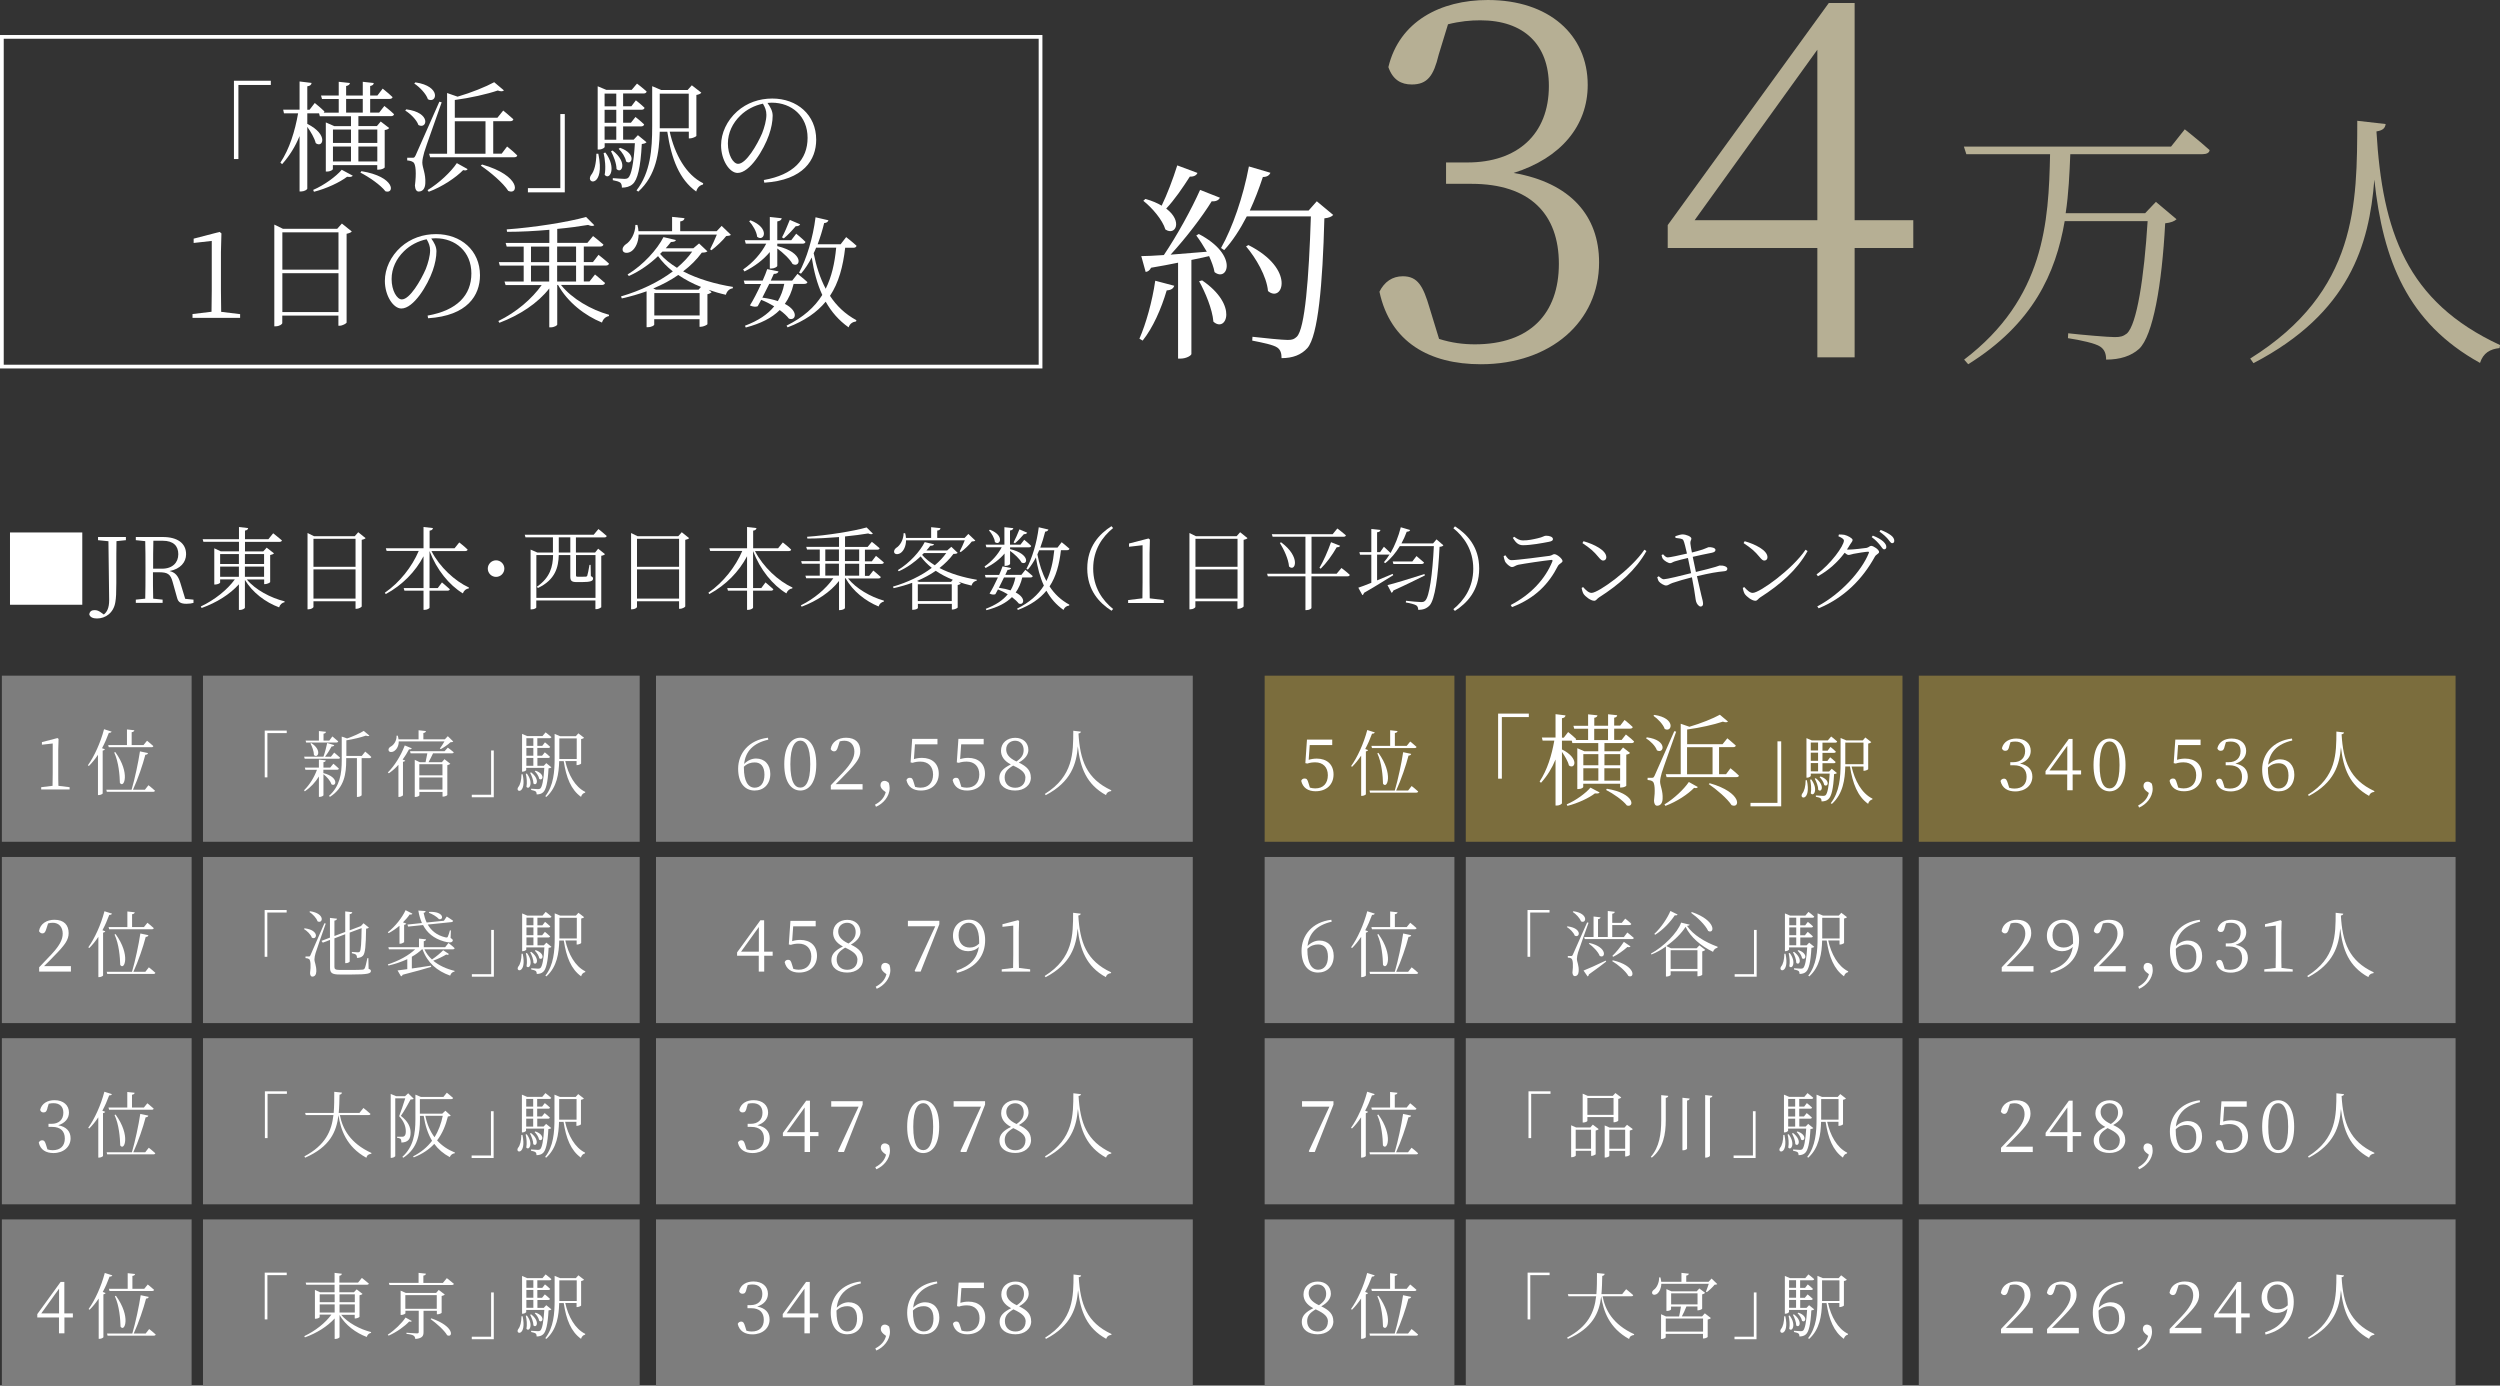 <?xml version="1.0" encoding="UTF-8"?>
<svg id="Layer_2" data-name="Layer 2" xmlns="http://www.w3.org/2000/svg" viewBox="0 0 307.77 170.58">
  <rect x="0" y="0" width="307.77" height="170.58" fill="#333333" stroke="none"/>
  <defs>
    <style>
      .cls-1 {
        fill: none;
        stroke: #fff;
        stroke-miterlimit: 10;
        stroke-width: .46px;
      }

      .cls-2 {
        fill: #7d7d7d;
      }

      .cls-3 {
        fill: #fff;
      }

      .cls-4 {
        fill: #7b6d3d;
      }

      .cls-5 {
        fill: #b6af94;
      }
    </style>
  </defs>
  <g id="_レイヤー_1" data-name="レイヤー 1">
    <g>
      <path class="cls-3" d="M28.8,9.94h4.54v.52h-3.99v9.12h-.55v-9.64Z"/>
      <path class="cls-3" d="M47.31,13.04s.76.58,1.2,1.02c-.03.16-.18.24-.37.24h-4.02v1.22h2.28l.47-.56,1.04.8c-.09.12-.25.21-.55.25v4.6c0,.07-.34.28-.77.28h-.15v-.56h-5.46v.49c0,.07-.27.3-.74.3h-.13v-6.05l1.05.46h2.05v-1.22h-3.84l-.09-.36h-1.45v1.3c2.67,1.33,1.9,3.04,1.04,2.37-.15-.62-.62-1.41-1.04-2v7.59c0,.15-.4.36-.74.36h-.21v-6.82c-.52,1.28-1.23,2.43-2.15,3.46l-.21-.19c1.13-1.71,1.79-3.87,2.18-6.07h-1.74l-.1-.45h2.02v-3.47l1.48.18c-.04.22-.15.36-.53.42v2.88h.28l.64-.83s.74.59,1.19,1.04c-.01.06-.04.1-.09.15h1.85v-1.68h-2.06l-.12-.43h2.18v-1.69l1.38.15c-.03.18-.15.31-.47.37v1.17h2.05v-1.69l1.35.15c-.01.18-.13.31-.44.37v1.17h.89l.65-.85s.76.61,1.22,1.05c-.04.15-.19.22-.39.22h-2.37v1.68h1.11l.64-.82ZM38.55,23.38c1.36-.58,2.83-1.66,3.52-2.48l1.36.73c-.1.15-.33.18-.7.13-.89.68-2.51,1.45-4.08,1.85l-.1-.24ZM40.99,15.95v1.65h2.22v-1.65h-2.22ZM40.99,19.88h2.22v-1.84h-2.22v1.84ZM42.61,13.86h2.05v-1.68h-2.05v1.68ZM44.12,15.95v1.65h2.33v-1.65h-2.33ZM46.45,19.88v-1.84h-2.33v1.84h2.33ZM44.48,21.07c4.21.68,4.11,2.86,2.97,2.48-.58-.77-2.05-1.78-3.08-2.3l.12-.18Z"/>
      <path class="cls-3" d="M50.01,13.46c3.14.4,2.57,2.52,1.5,1.93-.22-.65-.98-1.38-1.62-1.78l.12-.15ZM54.37,12.61c-.65,1.87-1.93,5.4-2.14,6.12-.13.47-.24.92-.24,1.29.01.65.43,1.33.37,2.54-.03.64-.31,1.02-.82,1.02-.27,0-.43-.27-.46-.73.19-1.51.12-2.67-.21-2.88-.21-.15-.43-.19-.74-.22v-.33h.67c.18,0,.22-.01.37-.3q.25-.53,2.92-6.6l.27.07ZM51.14,10.14c3.23.47,2.64,2.67,1.54,2.08-.22-.68-1.02-1.5-1.68-1.94l.13-.13ZM52.64,23.4c1.41-.85,2.89-2.25,3.6-3.32l1.33.74c-.1.15-.24.21-.55.12-.91.93-2.57,2.05-4.24,2.67l-.15-.21ZM62.43,18.04s.79.62,1.25,1.1c-.04.16-.19.22-.39.22h-10.34l-.12-.43h2.21v-7.48l1.29.45c1.69-.49,3.51-1.23,4.51-1.78l1.2,1.01c-.13.13-.4.15-.76.01-1.32.45-3.4.92-5.29,1.17v2.18h5.25l.71-.88s.77.62,1.25,1.07c-.03.16-.18.24-.39.24h-2.09v4h1.04l.67-.89ZM55.99,18.93h3.78v-4h-3.78v4ZM59.34,20.25c4.86,1.38,4.51,3.83,3.23,3.25-.62-.98-2.24-2.34-3.38-3.11l.15-.13Z"/>
      <path class="cls-3" d="M69.53,23.68h-4.54v-.52h3.99v-9.12h.55v9.64Z"/>
      <path class="cls-3" d="M73.66,18.93c.89,4.21-1.63,3.77-.91,2.64.42-.49.65-1.44.67-2.64h.24ZM79.59,17.51c-.1.12-.28.18-.58.22-.15,2.92-.53,4.43-1.13,4.94-.34.31-.82.43-1.32.43,0-.24-.04-.47-.19-.61-.15-.13-.55-.24-.93-.31v-.25c.45.03,1.14.09,1.41.09.24,0,.36-.03.49-.13.37-.33.67-1.71.82-4.26h-3.72v.47c0,.07-.28.31-.73.31h-.13v-7.79l1.05.44h3.14l.65-.77s.73.55,1.19.98c-.04.16-.18.24-.39.24h-2.51v1.57h1.02l.55-.73s.68.53,1.07.92c-.03.16-.18.24-.37.24h-2.27v1.6h.96l.56-.71s.67.52,1.07.92c-.04.16-.18.24-.37.24h-2.22v1.63h1.3l.52-.55,1.05.86ZM74.53,18.78c1.42,1.9.52,3.49-.09,2.74.16-.86.04-1.97-.13-2.68l.22-.06ZM74.43,11.52v1.57h1.44v-1.57h-1.44ZM75.87,13.52h-1.44v1.6h1.44v-1.6ZM74.43,17.2h1.44v-1.63h-1.44v1.63ZM75.41,18.53c1.9,1.45,1.14,2.94.49,2.28,0-.68-.37-1.62-.68-2.19l.19-.09ZM76.34,18.2c2.08.73,1.44,2.22.74,1.68-.09-.52-.52-1.19-.92-1.56l.18-.12ZM82.45,16.23c.62,2.76,1.99,5.29,4.12,6.33l-.03.16c-.37.07-.7.37-.83.86-2.06-1.47-3.05-3.99-3.56-7.36h-.93c-.06,2.52-.43,5.38-2.64,7.37l-.22-.15c1.72-2.22,1.93-5.06,1.93-7.89v-4.94l1.11.47h3.25l.52-.58,1.17.91c-.07.12-.33.24-.61.28v5.04c-.02.09-.5.31-.8.31h-.13v-.83h-2.34ZM81.22,15.79h3.57v-4.26h-3.57v4.26Z"/>
      <path class="cls-3" d="M94.04,22.16c3.63-.64,5.38-2.51,5.38-5.19s-1.96-4.33-4.41-4.33c-.18,0-.36.01-.53.03.34.47.64.99.64,1.57,0,.71-.16,1.54-.46,2.39-.62,1.78-2.34,4.66-3.86,4.66-.99,0-2.03-1.57-2.03-3.4,0-1.5.71-3.04,1.97-4.17,1.22-1.08,2.74-1.59,4.33-1.59,3.05,0,5.41,2,5.41,5.07,0,2.46-1.54,4.98-6.39,5.29l-.06-.34ZM93.94,12.76c-1.04.21-2.05.73-2.8,1.47-.95.92-1.53,2.12-1.53,3.43,0,1.42.65,2.51,1.26,2.51.98,0,2.34-2.34,2.95-3.75.28-.71.53-1.62.53-2.28,0-.53-.16-.92-.42-1.36Z"/>
      <path class="cls-3" d="M29.56,38.66v.47h-5.86v-.47l2.34-.28c.01-.89.03-1.76.03-2.64v-6.08l-2.23.25v-.53l3.2-.83.22.18-.06,2.3v4.72c0,.88.01,1.75.03,2.64l2.31.28Z"/>
      <path class="cls-3" d="M43.31,28.5c-.1.12-.34.22-.64.28v10.93c-.02.1-.49.39-.86.39h-.15v-1.25h-6.91v.92c0,.15-.36.4-.82.4h-.16v-12.52l1.07.52h6.67l.58-.65,1.22.98ZM34.76,28.6v4.6h6.91v-4.6h-6.91ZM41.67,38.42v-4.79h-6.91v4.79h6.91Z"/>
      <path class="cls-3" d="M52.65,38.85c3.63-.64,5.38-2.51,5.38-5.19s-1.96-4.33-4.41-4.33c-.18,0-.36.01-.53.03.34.47.64.99.64,1.57,0,.71-.16,1.54-.46,2.39-.62,1.78-2.34,4.66-3.86,4.66-.99,0-2.03-1.57-2.03-3.4,0-1.5.71-3.04,1.97-4.17,1.22-1.08,2.74-1.59,4.33-1.59,3.05,0,5.41,2,5.41,5.07,0,2.46-1.54,4.98-6.39,5.29l-.06-.34ZM52.54,29.45c-1.04.21-2.05.73-2.8,1.47-.95.92-1.53,2.12-1.53,3.43,0,1.42.65,2.51,1.26,2.51.98,0,2.34-2.34,2.95-3.75.28-.71.53-1.62.53-2.28,0-.53-.16-.92-.42-1.36Z"/>
      <path class="cls-3" d="M69.07,35.09c1.33,1.68,3.74,3.07,5.9,3.66v.16c-.4.07-.73.36-.86.8-2.15-.88-4.23-2.51-5.41-4.63h-.1v4.89c0,.07-.33.33-.83.33h-.15v-4.79c-1.42,1.82-3.6,3.26-6.14,4.23l-.13-.22c2.21-1.08,4.12-2.71,5.34-4.43h-4.45l-.13-.43h2.36v-1.96h-2.94l-.12-.43h3.06v-1.91h-2.09l-.13-.45h5.38v-1.62c-1.71.15-3.5.25-5.21.25l-.04-.3c3.37-.24,7.55-.9,9.77-1.53l1.02,1.02c-.13.12-.42.12-.77-.04-1.08.18-2.39.36-3.8.49v1.72h3.71l.7-.84s.79.61,1.28,1.05c-.04.16-.19.24-.39.24h-2.03v1.91h1.13l.68-.89s.8.62,1.29,1.08c-.03.16-.18.24-.39.24h-2.71v1.96h.7l.68-.86s.76.61,1.23,1.05c-.03.16-.18.24-.39.24h-5.01ZM65.37,32.27h2.24v-1.91h-2.24v1.91ZM67.61,34.66v-1.96h-2.24v1.96h2.24ZM68.59,30.35v1.91h2.33v-1.91h-2.33ZM70.92,32.7h-2.33v1.96h2.33v-1.96Z"/>
      <path class="cls-3" d="M87.1,30.92c-.13.13-.31.18-.7.18-.62.85-1.39,1.62-2.3,2.31,1.79.93,3.99,1.57,6.13,1.91l-.03.18c-.4.04-.71.34-.84.79-.73-.16-1.42-.37-2.12-.61l.37.3c-.07.07-.28.19-.52.24v3.68c-.01.09-.5.33-.82.33h-.15v-.93h-5.58v.68c0,.07-.31.3-.79.3h-.15v-4.42c-.95.34-1.97.64-3.05.88l-.1-.25c2.39-.7,4.63-1.76,6.38-3.08-.71-.56-1.32-1.19-1.82-1.88-.99.95-2.22,1.84-3.59,2.45l-.16-.19c1.93-1.17,3.65-3.08,4.42-4.6l1.53.36c-.04.15-.22.24-.61.24-.19.25-.4.5-.64.77h3.4l.7-.59,1.05.99ZM78.62,28.87c-.01,1.01-.43,1.71-.83,2.02-.36.28-.9.34-1.1.03-.13-.31.04-.62.33-.83.61-.36,1.2-1.35,1.2-2.4h.25c.07.27.12.53.13.77h4.14v-1.76l1.53.16c-.03.21-.18.36-.53.4v1.2h4.49l.61-.65,1.14,1.1c-.1.1-.27.13-.58.15-.42.55-1.22,1.3-1.82,1.75l-.16-.12c.25-.47.59-1.23.83-1.81h-9.63ZM86.29,35.32c-1.01-.4-1.94-.89-2.79-1.47-.92.64-1.94,1.19-3.08,1.66l.33.15h5.25l.3-.34ZM86.13,38.84v-2.76h-5.58v2.76h5.58ZM81.56,30.96c-.09.1-.19.19-.3.3.55.64,1.26,1.2,2.08,1.71.74-.62,1.38-1.29,1.88-2h-3.66Z"/>
      <path class="cls-3" d="M91.5,33.16c1.22-.84,2.2-1.96,2.83-3.16h-2.52l-.12-.43h3.08v-2.86l1.47.16c-.04.19-.18.33-.55.39v2.31h1.72l.61-.8s.73.58,1.14,1.01c-.03.15-.16.22-.37.22h-3.1v.3c3.37.8,2.89,2.74,1.88,2.2-.33-.61-1.17-1.39-1.88-1.91v2.14c0,.12-.38.33-.73.33h-.19v-2.03c-.8.96-1.87,1.77-3.12,2.39l-.16-.24ZM97.7,34.95c-.22.95-.58,1.76-1.08,2.46,1.78.92,1.33,2.15.5,1.81-.24-.31-.62-.68-1.13-1.05-.98.98-2.34,1.66-4.18,2.15l-.1-.22c1.63-.62,2.8-1.39,3.6-2.39-.46-.28-1.01-.56-1.6-.8-.15.3-.3.56-.43.79-.22.1-.61.07-.96-.1.39-.61.93-1.66,1.38-2.64h-2.02l-.12-.42h2.33c.25-.55.44-1.05.56-1.41l1.39.28c-.04.18-.22.31-.58.31-.09.22-.22.5-.37.82h2.64l.65-.83s.76.59,1.22,1.02c-.03.15-.18.22-.39.22h-1.32ZM92.39,27.12c2.48.98,1.66,2.71.82,2.03-.06-.64-.55-1.45-.98-1.91l.16-.12ZM94.7,34.95c-.27.53-.56,1.14-.85,1.69.76.1,1.39.25,1.91.43.37-.62.64-1.33.79-2.12h-1.85ZM98.51,27.61c-.07.15-.25.25-.55.24-.45.53-1.01,1.13-1.47,1.5l-.22-.13c.3-.53.65-1.38.96-2.15l1.28.55ZM104.05,30.49c-.27,2.34-.8,4.32-1.87,5.93.8,1.23,1.87,2.25,3.25,3l-.04.15c-.43.06-.77.28-.92.73-1.2-.85-2.12-1.91-2.82-3.16-1.07,1.3-2.58,2.36-4.69,3.16l-.13-.21c2.05-1.02,3.46-2.27,4.4-3.78-.64-1.38-1.04-2.94-1.3-4.61-.4.76-.83,1.42-1.32,1.99l-.24-.12c.93-1.72,1.71-4.27,2.03-6.82l1.59.37c-.06.18-.22.33-.53.34-.22.91-.49,1.78-.8,2.61h2.83l.68-.88s.8.62,1.28,1.07c-.04.16-.18.24-.37.24h-1.02ZM100.47,30.49c-.09.24-.19.46-.3.68.31,1.59.79,3.07,1.48,4.38.73-1.47,1.11-3.14,1.29-5.06h-2.48Z"/>
    </g>
    <g>
      <path class="cls-3" d="M140.27,41.7c.8-1.82,1.58-4.57,1.95-7.14l2.34.62c-.1.31-.36.54-.93.57-.67,2.28-1.71,4.62-2.96,6.18l-.39-.23ZM147.57,28.8c4.98,2.6,3.56,5.97,1.95,4.7-.1-.6-.36-1.27-.67-1.97-.67.16-1.4.31-2.18.47v11.58c0,.16-.57.57-1.38.57h-.26v-11.81c-1.01.21-2.13.42-3.32.62-.16.31-.39.49-.67.52l-.54-1.95c.62,0,1.58-.05,2.78-.13,1.61-2.39,3.4-5.63,4.46-8.02l2.44.96c-.13.29-.49.49-1.01.44-1.19,1.92-3.17,4.52-5.06,6.57,1.32-.1,2.86-.23,4.46-.36-.42-.73-.88-1.45-1.3-2l.31-.18ZM147.41,21.3c-.1.26-.42.47-.93.44-.88,1.38-1.89,2.85-2.91,3.94,2.08,1.56,1.14,3.4-.1,2.57-.36-1.19-1.63-2.67-2.72-3.53l.26-.23c.83.23,1.48.52,2,.83.67-1.38,1.38-3.24,1.92-4.96l2.49.93ZM147.98,34.51c4.54,3.09,2.96,6.51,1.4,5.09-.13-1.56-1.01-3.63-1.76-4.98l.36-.1ZM164.13,26.46c-.18.21-.52.36-1.09.42-.21,8.18-.78,14.43-2.08,15.96-.78.86-1.82,1.25-3.19,1.25,0-.54-.1-1.01-.52-1.3-.47-.34-1.87-.62-3.09-.86l.03-.47c1.38.16,3.69.39,4.33.39.6,0,.8-.1,1.12-.39,1.01-.96,1.5-7.22,1.74-14.82h-7.89c-.83,1.61-1.76,3.04-2.78,4.15l-.39-.26c1.4-2.47,2.73-6.31,3.43-10.04l2.65.78c-.13.31-.42.52-.93.52-.47,1.43-1.01,2.83-1.61,4.13h7.24l1.01-1.14,2.03,1.69ZM153.69,30.17c5.87,2.96,4.21,7.19,2.41,5.66-.16-1.82-1.51-4.1-2.7-5.5l.29-.16Z"/>
      <path class="cls-5" d="M177.1,6.79c-.61,2.51-1.35,3.61-3.3,3.61-1.29,0-2.33-.55-2.88-2.14,1.35-5.63,6.42-8.26,12.24-8.26,7.53,0,12.3,4.28,12.3,10.46,0,5.02-3.3,9-9.12,10.83,7.04,1.22,10.52,5.32,10.52,11.01,0,7.28-5.94,12.54-14.56,12.54-6.3,0-11.14-2.69-12.48-8.93.61-1.22,1.59-1.9,2.88-1.9,1.84,0,2.51,1.22,3.3,3.92l1.16,3.79c1.53.49,3,.67,4.41.67,6.79,0,10.34-3.79,10.34-9.91s-3.55-9.85-10.77-9.85h-3.12v-2.63h2.63c6.12,0,10.03-3.43,10.03-9.42,0-5.08-3.06-8.08-8.44-8.08-1.22,0-2.51.12-3.98.49l-1.16,3.79Z"/>
      <path class="cls-5" d="M235.54,30.53h-7.22v13.46h-4.59v-13.46h-18.42v-2.82L225.14.37h3.18v26.74h7.22v3.43ZM223.73,27.11V6.12l-15.11,20.99h15.11Z"/>
      <path class="cls-5" d="M268.95,15.91s1.9,1.5,3.07,2.57c-.03.33-.37.5-.87.5h-16.28c-.1,2.4-.2,4.84-.57,7.27h9.78l1.33-1.4,2.54,2.14c-.23.23-.7.43-1.4.5-.4,7.61-1.5,13.82-3.2,15.45-1,.9-2.37,1.33-4.07,1.33,0-.67-.17-1.23-.73-1.6-.57-.4-2.4-.8-3.97-1.04l.03-.6c1.77.2,4.91.47,5.74.47.7,0,1.03-.1,1.47-.43,1.24-1.07,2.14-6.94,2.57-13.85h-10.21c-1.1,6.41-3.9,12.65-11.88,17.62l-.5-.57c9.91-7.54,10.41-16.95,10.58-25.29h-10.31l-.3-.93h25.5l1.7-2.14Z"/>
      <path class="cls-5" d="M293.69,15.28c-.07.47-.3.77-1.13.9.73,12.28,3.67,20.96,15.22,26.3l-.07.37c-1.17.13-2,.6-2.4,1.83-8.94-4.94-11.95-12.65-13.01-22.56-.63,8.01-3.04,16.42-14.88,22.59l-.4-.57c13.25-8.28,13.15-19.09,13.18-29.27l3.5.4Z"/>
    </g>
    <g>
      <path class="cls-3" d="M1.23,74.45v-8.9h8.9v8.9H1.23Z"/>
      <path class="cls-3" d="M15.5,66.5l-1.16.12c-.02,1.06-.02,2.14-.02,3.25v1.92c0,1.23-.03,1.79-.12,2.34-.21,1.32-1.21,2.01-2.26,2.01-.43,0-.85-.12-.95-.51.06-.39.32-.52.66-.52.29,0,.52.09.84.33l.29.21c.4-.31.66-.82.66-1.76,0-.62-.03-1.66-.09-7.26l-1.28-.13v-.39h3.43v.39Z"/>
      <path class="cls-3" d="M23.82,73.82v.4c-.2.06-.49.11-.86.11-.72,0-1.01-.2-1.15-.7l-.56-2c-.26-.97-.64-1.18-1.67-1.18h-.75c0,1.15,0,2.2.03,3.25l1.16.12v.4h-3.3v-.4l1.16-.12c.03-1.06.03-2.14.03-3.23v-.61c0-1.08,0-2.17-.03-3.24l-1.16-.12v-.39h3.32c1.81,0,2.87.77,2.87,2.12,0,.98-.7,1.82-2.04,2.07.69.16,1.06.57,1.33,1.45l.6,1.97,1,.1ZM19.95,70.01c1.3,0,2-.76,2-1.78s-.6-1.66-1.92-1.66h-1.15c-.03,1.07-.03,2.15-.03,3.44h1.1Z"/>
      <path class="cls-3" d="M30.39,71.34c1.03,1.26,2.94,2.27,4.65,2.69l-.02.12c-.3.04-.56.29-.66.62-1.68-.62-3.28-1.83-4.21-3.38v3.42c0,.1-.31.28-.6.28h-.14v-3.16c-1.12,1.25-2.75,2.26-4.59,2.92l-.1-.19c1.72-.81,3.25-2.04,4.19-3.33h-1.81v.4c0,.07-.32.23-.61.23h-.11v-4.46l.79.37h2.25v-1.17h-4.38l-.09-.32h4.47v-1.5l1.13.13c-.03.16-.12.27-.39.31v1.06h2.88l.59-.73s.66.52,1.08.88c-.03.12-.16.18-.31.18h-4.24v1.17h2.25l.42-.46.9.7c-.07.09-.25.17-.47.21v3.33c-.01.07-.38.25-.63.25h-.11v-.57h-2.12ZM27.1,68.21v1.22h2.31v-1.22h-2.31ZM27.1,71.01h2.31v-1.26h-2.31v1.26ZM30.15,68.21v1.22h2.36v-1.22h-2.36ZM32.51,71.01v-1.26h-2.36v1.26h2.36Z"/>
      <path class="cls-3" d="M45.01,66.25c-.08.09-.26.17-.48.21v8.2c-.01.08-.37.29-.65.29h-.11v-.93h-5.18v.69c0,.11-.27.3-.61.3h-.12v-9.39l.8.39h5.01l.43-.49.91.73ZM38.59,66.33v3.45h5.18v-3.45h-5.18ZM43.77,73.69v-3.59h-5.18v3.59h5.18Z"/>
      <path class="cls-3" d="M53.12,67.85c1.01,1.96,2.87,3.68,4.61,4.48l-.02.11c-.31.03-.6.25-.73.61-1.69-1.03-3.21-2.89-4.1-5.21v4.56h1.01l.52-.7s.59.49.97.84c-.03.12-.14.18-.3.18h-2.2v2.08c0,.11-.31.28-.6.28h-.14v-2.36h-2.35l-.09-.32h2.44v-3.92c-1,1.9-2.59,3.54-4.65,4.66l-.11-.17c1.84-1.27,3.35-3.21,4.17-5.14h-3.95l-.1-.33h4.64v-2.62l1.16.13c-.03.17-.12.28-.41.32v2.17h3.07l.58-.72s.65.5,1.03.88c-.02.12-.13.18-.29.18h-4.14Z"/>
      <path class="cls-3" d="M61.07,71.02c-.57,0-1.02-.46-1.02-1.02s.46-1.02,1.02-1.02,1.02.46,1.02,1.02-.46,1.02-1.02,1.02Z"/>
      <path class="cls-3" d="M70.91,68.02h2.35l.38-.47.84.67c-.08.09-.21.16-.46.2v6.34s-.27.23-.61.23h-.11v-1.07h-7.28v.87c0,.06-.23.23-.59.23h-.11v-7.36l.83.36h1.92v-1.87h-3.38l-.09-.32h8.49l.58-.7s.63.49,1.02.85c-.02.12-.13.18-.29.18h-3.5v1.87ZM70.91,68.34v2.46c0,.17.03.2.24.2h.49c.23,0,.4,0,.49-.01.07-.01.11-.02.16-.1.06-.14.19-.8.28-1.35h.14l.03,1.39c.2.07.27.16.27.3,0,.29-.29.43-1.38.43h-.64c-.66,0-.78-.2-.78-.69v-2.64h-1.42c-.04,1.46-.4,3.04-2.57,4.06l-.13-.16c1.65-1.12,1.97-2.49,2-3.9h-2.06v5.27h7.28v-5.27h-2.39ZM70.21,68.02v-1.87h-1.42v1.87h1.42Z"/>
      <path class="cls-3" d="M84.84,66.25c-.08.09-.26.17-.48.21v8.2c-.01.08-.37.29-.65.29h-.11v-.93h-5.18v.69c0,.11-.27.3-.61.3h-.12v-9.39l.8.39h5.01l.43-.49.91.73ZM78.42,66.33v3.45h5.18v-3.45h-5.18ZM83.6,73.69v-3.59h-5.18v3.59h5.18Z"/>
      <path class="cls-3" d="M92.95,67.85c1.01,1.96,2.87,3.68,4.61,4.48l-.02.11c-.31.03-.6.25-.73.61-1.69-1.03-3.21-2.89-4.1-5.21v4.56h1.01l.52-.7s.59.49.97.84c-.03.12-.14.18-.3.18h-2.2v2.08c0,.11-.31.28-.6.28h-.14v-2.36h-2.35l-.09-.32h2.44v-3.92c-1,1.9-2.59,3.54-4.65,4.66l-.11-.17c1.84-1.27,3.35-3.21,4.17-5.14h-3.95l-.1-.33h4.64v-2.62l1.16.13c-.03.17-.12.28-.41.32v2.17h3.07l.58-.72s.65.5,1.03.88c-.02.12-.13.18-.29.18h-4.14Z"/>
      <path class="cls-3" d="M104.38,71.19c1,1.26,2.8,2.3,4.43,2.75v.12c-.3.06-.54.27-.65.6-1.61-.66-3.17-1.88-4.06-3.47h-.08v3.67c0,.06-.25.25-.62.25h-.11v-3.59c-1.07,1.37-2.7,2.45-4.6,3.17l-.1-.17c1.66-.81,3.09-2.04,4-3.33h-3.34l-.1-.32h1.77v-1.47h-2.2l-.09-.32h2.29v-1.43h-1.57l-.1-.33h4.04v-1.21c-1.28.11-2.62.19-3.9.19l-.03-.22c2.53-.18,5.66-.68,7.33-1.15l.77.77c-.1.09-.31.09-.58-.03-.81.13-1.79.27-2.85.37v1.29h2.78l.52-.63s.59.46.96.79c-.03.12-.14.18-.29.18h-1.52v1.43h.85l.51-.67s.6.47.97.81c-.02.12-.13.18-.29.18h-2.04v1.47h.52l.51-.65s.57.46.92.79c-.02.12-.13.18-.29.18h-3.76ZM101.6,69.07h1.68v-1.43h-1.68v1.43ZM103.28,70.86v-1.47h-1.68v1.47h1.68ZM104.02,67.64v1.43h1.75v-1.43h-1.75ZM105.77,69.4h-1.75v1.47h1.75v-1.47Z"/>
      <path class="cls-3" d="M117.9,68.06c-.1.1-.23.13-.52.13-.47.63-1.05,1.21-1.72,1.74,1.35.7,2.99,1.18,4.59,1.44l-.02.13c-.3.03-.53.26-.63.59-.54-.12-1.07-.28-1.59-.46l.28.22c-.06.06-.21.14-.39.18v2.76c-.01.07-.38.25-.61.25h-.11v-.7h-4.18v.51c0,.06-.23.22-.59.22h-.11v-3.32c-.71.26-1.48.48-2.29.66l-.08-.19c1.79-.52,3.47-1.32,4.78-2.31-.53-.42-.99-.89-1.37-1.41-.75.71-1.67,1.38-2.69,1.83l-.12-.14c1.45-.88,2.74-2.31,3.31-3.45l1.15.27c-.03.11-.17.18-.46.18-.14.19-.3.38-.48.58h2.55l.52-.45.79.75ZM111.54,66.53c-.01.76-.32,1.28-.62,1.51-.27.21-.68.26-.82.02-.1-.23.03-.47.24-.62.46-.27.9-1.01.9-1.8h.19c.06.2.09.4.1.58h3.1v-1.32l1.15.12c-.02.16-.13.27-.4.3v.9h3.37l.46-.49.86.82c-.08.08-.2.1-.43.11-.31.41-.91.98-1.37,1.31l-.12-.09c.19-.36.45-.92.62-1.36h-7.22ZM117.29,71.37c-.76-.3-1.46-.67-2.09-1.1-.69.48-1.46.89-2.31,1.25l.25.11h3.94l.22-.26ZM117.17,74v-2.07h-4.18v2.07h4.18ZM113.74,68.09c-.07.08-.14.14-.22.22.41.48.95.9,1.56,1.28.56-.47,1.03-.97,1.41-1.5h-2.75Z"/>
      <path class="cls-3" d="M121.2,69.74c.91-.63,1.65-1.47,2.12-2.37h-1.89l-.09-.32h2.31v-2.15l1.1.12c-.03.14-.13.25-.41.29v1.74h1.29l.46-.6s.54.43.86.76c-.02.11-.12.17-.28.17h-2.32v.22c2.53.6,2.17,2.06,1.41,1.65-.24-.46-.88-1.05-1.41-1.43v1.6c0,.09-.29.24-.54.24h-.14v-1.52c-.6.72-1.4,1.32-2.34,1.79l-.12-.18ZM125.85,71.09c-.17.71-.43,1.32-.81,1.85,1.33.69,1,1.61.38,1.36-.18-.23-.47-.51-.84-.79-.73.73-1.76,1.25-3.14,1.61l-.08-.17c1.22-.47,2.1-1.04,2.7-1.79-.34-.21-.76-.42-1.2-.6-.11.22-.22.42-.32.59-.17.08-.46.06-.72-.08.29-.46.7-1.25,1.03-1.98h-1.51l-.09-.31h1.75c.19-.41.33-.79.42-1.06l1.05.21c-.03.13-.17.23-.43.23-.07.17-.17.38-.28.61h1.98l.49-.62s.57.45.91.77c-.02.11-.13.17-.29.17h-.99ZM121.87,65.21c1.86.73,1.25,2.04.61,1.52-.04-.48-.41-1.09-.73-1.43l.12-.09ZM123.6,71.09c-.2.4-.42.86-.63,1.27.57.08,1.05.19,1.44.32.28-.47.48-1,.59-1.59h-1.39ZM126.46,65.58c-.06.11-.19.19-.41.18-.33.4-.76.84-1.1,1.12l-.17-.1c.22-.4.49-1.04.72-1.61l.96.41ZM130.61,67.74c-.2,1.76-.6,3.24-1.4,4.45.6.92,1.4,1.69,2.44,2.25l-.03.11c-.32.04-.58.21-.69.54-.9-.63-1.59-1.43-2.11-2.37-.8.98-1.93,1.77-3.51,2.37l-.1-.16c1.53-.77,2.59-1.7,3.3-2.84-.48-1.03-.78-2.2-.98-3.46-.3.57-.62,1.07-.99,1.49l-.18-.09c.7-1.29,1.28-3.2,1.52-5.12l1.19.28c-.04.13-.17.25-.4.26-.17.68-.37,1.33-.6,1.96h2.12l.51-.66s.6.47.96.8c-.03.12-.13.18-.28.18h-.77ZM127.93,67.74c-.07.18-.14.34-.22.51.23,1.19.59,2.3,1.11,3.28.54-1.1.83-2.36.97-3.79h-1.86Z"/>
      <path class="cls-3" d="M136.84,64.79l.19.22c-1.29,1.04-2.45,2.65-2.45,4.98s1.16,3.94,2.45,4.98l-.19.22c-1.5-.96-2.99-2.52-2.99-5.21s1.49-4.25,2.99-5.21Z"/>
      <path class="cls-3" d="M143.27,73.87v.36h-4.39v-.36l1.76-.21c.01-.67.02-1.32.02-1.98v-4.56l-1.67.19v-.4l2.4-.62.17.13-.04,1.72v3.54c0,.66.01,1.31.02,1.98l1.74.21Z"/>
      <path class="cls-3" d="M153.58,66.25c-.08.09-.26.17-.48.21v8.2c-.01.08-.37.29-.65.29h-.11v-.93h-5.18v.69c0,.11-.27.3-.61.3h-.12v-9.39l.8.39h5.01l.43-.49.91.73ZM147.17,66.33v3.45h5.18v-3.45h-5.18ZM152.35,73.69v-3.59h-5.18v3.59h5.18Z"/>
      <path class="cls-3" d="M165.14,69.92s.65.48,1.03.85c-.02.12-.13.18-.29.18h-4.43v3.9c0,.07-.25.26-.63.26h-.11v-4.16h-4.63l-.09-.32h4.72v-4.55h-4.04l-.1-.32h7.49l.58-.7s.65.48,1.05.84c-.02.12-.13.18-.3.18h-3.93v4.55h3.09l.59-.7ZM157.71,66.76c2.47,1.81,1.76,3.71.98,2.98-.07-.92-.64-2.12-1.13-2.9l.16-.08ZM162.44,69.9c.46-.77,1.02-2.01,1.42-3.15l1.12.44c-.04.11-.19.2-.42.18-.56.98-1.28,1.97-1.97,2.64l-.16-.11Z"/>
      <path class="cls-3" d="M177.69,67.14c-.08.1-.22.16-.47.18-.17,3.68-.58,6.51-1.22,7.21-.36.38-.81.56-1.41.54,0-.22-.06-.43-.23-.54-.2-.13-.77-.28-1.29-.36l.02-.21c.59.07,1.56.16,1.84.16s.37-.03.52-.17c.52-.48.9-3.28,1.07-6.72h-4.19c-.5.82-1.11,1.57-1.8,2.1l-.16-.12c.24-.27.48-.59.69-.95-.03.01-.08.02-.12.02h-1.41v3.17c.6-.25,1.27-.52,1.92-.8l.07.16c-.85.51-2.02,1.28-3.59,2.17-.03.12-.12.25-.21.29l-.5-.92c.33-.1.9-.32,1.6-.6v-3.46h-1.39l-.08-.32h1.47v-2.85l1.12.12c-.02.16-.12.26-.41.29v2.44h.37l.47-.66s.5.45.82.77c.53-.92.98-2.06,1.26-3.17l1.15.34c-.04.12-.18.21-.42.21-.18.48-.39.97-.65,1.44h3.89l.43-.5.86.75ZM175.41,70.84c-.91.45-2.18,1.09-3.88,1.86-.03.12-.13.25-.22.28l-.5-.95c.77-.17,2.64-.76,4.55-1.36l.06.17ZM174.39,68.46s.56.47.92.79c-.03.12-.14.18-.3.18h-3.47l-.09-.31h2.42l.51-.66Z"/>
      <path class="cls-3" d="M179.11,64.79c1.5.96,2.99,2.52,2.99,5.21s-1.49,4.25-2.99,5.21l-.19-.22c1.29-1.05,2.45-2.65,2.45-4.98s-1.16-3.94-2.45-4.98l.19-.22Z"/>
      <path class="cls-3" d="M185.12,68.46l.21-.1c.23.34.42.6.75.6.66,0,3.89-.42,4.67-.53.31-.04.41-.21.6-.21.33,0,1.01.57,1.01.85,0,.21-.43.33-.57.61-1.11,2.18-2.77,3.96-5.65,5.06l-.16-.26c2.47-1.27,4.25-3.19,5.13-5.37.04-.13.01-.2-.13-.18-.9.09-3.34.45-4.09.6-.34.08-.5.28-.75.28-.27,0-.76-.46-.87-.72-.08-.19-.12-.4-.16-.62ZM190.69,66.7c-.82.16-2.21.42-3.2.42-.57,0-.88-.31-1.25-.9l.17-.14c.42.31.71.45,1.07.45.69,0,1.25-.13,1.81-.26.66-.14.8-.32,1.03-.32.48,0,.86.16.86.42,0,.16-.13.26-.49.33Z"/>
      <path class="cls-3" d="M202.43,67.67l.26.17c-1.33,2.37-3.4,4.15-5.84,5.71-.22.13-.34.41-.59.41-.43,0-1.1-.52-1.32-.86-.11-.19-.21-.55-.23-.72l.18-.11c.33.37.69.72,1.04.72.86,0,4.93-2.95,6.51-5.32ZM194.95,66.63c1.27.36,2.8,1.11,2.8,1.97,0,.25-.16.41-.39.41-.18,0-.32-.12-.61-.47-.53-.64-.96-1.03-1.94-1.68l.13-.23Z"/>
      <path class="cls-3" d="M206.25,66.01c.29-.11.69-.22.87-.22.48,0,1.09.27,1.1.5.01.21-.16.29-.12.63.04.36.1.63.19,1.1.48-.12.92-.24,1.32-.37.47-.16.65-.28.75-.29.32-.02.83.08.83.34,0,.19-.17.29-.45.35-.61.12-1.67.34-2.35.5.13.63.27,1.27.39,1.86.88-.2,2.06-.51,2.44-.63.31-.09.37-.14.47-.16.5-.03.96.14.96.39,0,.14-.07.29-.36.31-1.01.1-1.7.22-3.38.61.23,1.04.43,1.92.54,2.36.12.5.21.76.21,1.04,0,.17-.08.34-.3.34s-.49-.34-.56-.63c-.06-.19-.13-.88-.24-1.5-.07-.39-.16-.91-.27-1.47-.79.2-1.82.49-2.41.7-.41.15-.52.31-.77.31-.23.01-.7-.27-.88-.49-.09-.11-.14-.29-.21-.53l.19-.12c.29.26.46.37.62.37.32,0,2.25-.46,3.36-.75-.14-.72-.29-1.44-.39-1.87-.6.13-1.19.29-1.62.42-.31.1-.38.22-.58.22-.22,0-.71-.29-.87-.51-.1-.13-.13-.26-.18-.49l.19-.09c.18.18.33.38.59.38s1.44-.26,2.35-.47c-.16-.68-.32-1.42-.45-1.65-.12-.23-.57-.21-.96-.28l-.03-.23Z"/>
      <path class="cls-3" d="M222.27,67.67l.26.17c-1.33,2.37-3.4,4.15-5.84,5.71-.22.13-.34.41-.59.41-.43,0-1.1-.52-1.32-.86-.11-.19-.21-.55-.23-.72l.18-.11c.33.37.69.72,1.04.72.86,0,4.93-2.95,6.51-5.32ZM214.79,66.63c1.27.36,2.8,1.11,2.8,1.97,0,.25-.16.41-.39.41-.18,0-.32-.12-.61-.47-.53-.64-.96-1.03-1.94-1.68l.13-.23Z"/>
      <path class="cls-3" d="M226.38,65.8c.2,0,.42,0,.67.04.43.1,1.02.43,1.02.63,0,.19-.16.3-.32.58-.12.2-.24.41-.38.6.08.01.14.01.21.01.53,0,1.9-.16,2.21-.21.3-.07.38-.25.57-.25.27,0,.97.46.97.75,0,.22-.37.29-.52.58-1.52,2.77-3.78,5.06-6.92,6.36l-.17-.24c2.86-1.49,5.47-4.36,6.34-6.56.06-.13.01-.17-.09-.17-.25,0-1.38.18-1.78.26-.23.05-.47.14-.62.14-.12,0-.3-.11-.48-.27-.88,1.18-1.99,2.18-3.29,2.89l-.17-.23c1.74-1.25,3.37-3.52,3.37-4.16,0-.19-.29-.37-.68-.53l.06-.21ZM230.56,65.94c.58.22,1,.47,1.28.72.28.27.38.46.38.68,0,.18-.1.29-.27.29-.16,0-.29-.24-.51-.53-.23-.28-.53-.62-1.02-.98l.14-.18ZM231.51,65.24c.58.2.99.45,1.27.65.3.23.42.46.42.69,0,.19-.1.29-.26.29-.19,0-.3-.26-.54-.53-.25-.28-.51-.53-1.02-.9l.13-.19Z"/>
    </g>
    <g>
      <g>
        <g>
          <rect class="cls-2" x="24.99" y="83.18" width="53.76" height="20.45"/>
          <rect class="cls-2" x=".23" y="83.18" width="23.36" height="20.45"/>
          <g>
            <path class="cls-3" d="M8.57,96.91v.28h-3.5v-.28l1.4-.17c0-.53.02-1.05.02-1.58v-3.63l-1.33.15v-.32l1.92-.5.13.11-.04,1.37v2.82c0,.52,0,1.05.02,1.58l1.38.17Z"/>
            <path class="cls-3" d="M13.74,90.06c-.04.1-.14.17-.34.16-.24.66-.52,1.29-.84,1.89l.35.13c-.03.08-.12.14-.27.17v5.27c0,.05-.25.2-.47.2h-.11v-4.96c-.35.53-.73,1-1.12,1.38l-.12-.09c.77-1.07,1.55-2.76,1.99-4.44l.91.29ZM18.28,96.67s.5.38.8.67c-.03.1-.12.14-.23.14h-5.7l-.06-.26h3.11c.41-1.4.82-3.33,1.03-4.72l.99.21c-.03.12-.12.2-.33.21-.31,1.21-.9,2.95-1.52,4.3h1.47l.43-.55ZM15.63,91.72v-1.92l.91.1c-.02.12-.11.21-.33.24v1.58h1.46l.43-.53s.48.38.78.66c-.03.1-.11.14-.23.14h-5.26l-.07-.27h2.3ZM14.19,92.58c1.89,2.61,1.07,4.54.57,3.8-.02-.9-.15-2.58-.7-3.74l.13-.06Z"/>
          </g>
        </g>
        <g>
          <rect class="cls-2" x="24.99" y="127.81" width="53.76" height="20.45"/>
          <rect class="cls-2" x=".23" y="127.81" width="23.36" height="20.45"/>
          <g>
            <path class="cls-3" d="M5.84,136.43c-.09.36-.2.52-.48.52-.19,0-.34-.08-.42-.31.2-.82.93-1.2,1.77-1.2,1.09,0,1.78.62,1.78,1.52,0,.73-.48,1.3-1.32,1.57,1.02.18,1.52.77,1.52,1.6,0,1.05-.86,1.82-2.11,1.82-.91,0-1.61-.39-1.81-1.29.09-.18.23-.28.42-.28.27,0,.36.18.48.57l.17.55c.22.07.43.1.64.1.98,0,1.5-.55,1.5-1.44s-.51-1.43-1.56-1.43h-.45v-.38h.38c.89,0,1.45-.5,1.45-1.37,0-.74-.44-1.17-1.22-1.17-.18,0-.36.02-.58.07l-.17.55Z"/>
            <path class="cls-3" d="M13.78,134.69c-.04.1-.14.17-.34.16-.24.66-.52,1.29-.84,1.89l.35.13c-.03.08-.12.14-.27.17v5.27c0,.05-.25.2-.47.2h-.11v-4.96c-.35.53-.73,1-1.12,1.38l-.12-.09c.77-1.07,1.55-2.76,1.99-4.44l.91.29ZM18.32,141.3s.5.38.8.67c-.03.1-.12.14-.23.14h-5.7l-.06-.26h3.11c.41-1.4.82-3.33,1.03-4.72l.99.21c-.03.12-.12.2-.33.21-.31,1.21-.9,2.95-1.52,4.3h1.47l.43-.55ZM15.67,136.35v-1.92l.91.1c-.02.12-.11.21-.33.24v1.58h1.46l.43-.53s.48.38.78.66c-.03.1-.11.14-.23.14h-5.26l-.07-.27h2.3ZM14.23,137.21c1.89,2.61,1.07,4.54.57,3.8-.02-.9-.15-2.58-.7-3.74l.13-.06Z"/>
          </g>
        </g>
        <g>
          <rect class="cls-2" x="24.99" y="105.5" width="53.76" height="20.45"/>
          <rect class="cls-2" x=".23" y="105.5" width="23.36" height="20.45"/>
          <g>
            <path class="cls-3" d="M8.73,118.94v.67h-3.91v-.53c.55-.57,1.1-1.16,1.53-1.61.97-1.05,1.37-1.78,1.37-2.53,0-.8-.46-1.34-1.22-1.34-.17,0-.37.02-.58.08l-.22.68c-.11.38-.24.55-.47.55-.2,0-.33-.11-.43-.28.15-.93.97-1.4,1.9-1.4,1.2,0,1.75.67,1.75,1.64,0,.82-.43,1.45-1.84,2.87-.25.27-.7.72-1.19,1.2h3.33Z"/>
            <path class="cls-3" d="M13.79,112.47c-.04.1-.14.17-.34.16-.24.66-.52,1.29-.84,1.89l.35.13c-.03.08-.12.14-.27.17v5.27c0,.05-.25.2-.47.2h-.11v-4.96c-.35.53-.73,1-1.12,1.38l-.12-.09c.77-1.07,1.55-2.76,1.99-4.44l.91.29ZM18.33,119.09s.5.38.8.67c-.03.1-.12.14-.23.14h-5.7l-.06-.26h3.11c.41-1.4.82-3.33,1.03-4.72l.99.21c-.03.12-.12.2-.33.21-.31,1.21-.9,2.95-1.52,4.3h1.47l.43-.55ZM15.68,114.13v-1.92l.91.1c-.02.12-.11.21-.33.24v1.58h1.46l.43-.53s.48.38.78.66c-.03.1-.11.14-.23.14h-5.26l-.07-.27h2.3ZM14.23,114.99c1.89,2.61,1.07,4.54.57,3.8-.02-.9-.15-2.58-.7-3.74l.13-.06Z"/>
          </g>
          <rect class="cls-2" x="80.76" y="83.18" width="66.08" height="20.45"/>
          <g>
            <path class="cls-3" d="M94.58,91.06c-1.87.43-2.81,1.45-2.97,2.99.42-.43.93-.67,1.47-.67,1.04,0,1.75.73,1.75,1.89,0,1.29-.82,2.05-1.93,2.05-1.26,0-2.03-1-2.03-2.68,0-1.9,1.31-3.54,3.67-3.82l.04.24ZM91.58,94.54c0,1.59.5,2.43,1.33,2.43.71,0,1.2-.55,1.2-1.6s-.48-1.51-1.2-1.51c-.45,0-.92.13-1.33.53v.15Z"/>
            <path class="cls-3" d="M100.49,94.08c0,2.37-.96,3.24-1.96,3.24s-1.98-.87-1.98-3.24.97-3.26,1.98-3.26,1.96.89,1.96,3.26ZM98.53,96.96c.62,0,1.22-.64,1.22-2.88s-.6-2.9-1.22-2.9-1.23.62-1.23,2.9.59,2.88,1.23,2.88Z"/>
            <path class="cls-3" d="M106.19,96.53v.67h-3.91v-.53c.55-.57,1.1-1.16,1.53-1.61.97-1.05,1.37-1.78,1.37-2.53,0-.8-.46-1.34-1.22-1.34-.17,0-.37.02-.58.08l-.22.68c-.11.38-.24.55-.47.55-.2,0-.33-.11-.43-.28.15-.93.97-1.4,1.9-1.4,1.2,0,1.75.67,1.75,1.64,0,.82-.43,1.45-1.84,2.87-.25.27-.7.72-1.19,1.2h3.33Z"/>
            <path class="cls-3" d="M108.71,97.26c-.22-.19-.32-.4-.32-.6,0-.28.17-.53.5-.53.17,0,.33.06.53.25.06.22.1.4.1.63,0,1.06-.82,1.95-1.68,2.31l-.12-.26c.66-.35,1.13-.82,1.32-1.54l-.34-.26Z"/>
            <path class="cls-3" d="M112.51,93.45c.33-.1.64-.15,1-.15,1.22,0,2.06.7,2.06,1.95s-.87,2.07-2.21,2.07c-.94,0-1.57-.43-1.77-1.28.07-.2.22-.29.42-.29.25,0,.35.12.47.54l.18.58c.22.06.42.1.66.1,1,0,1.55-.64,1.55-1.63s-.61-1.58-1.55-1.58c-.33,0-.66.04-.97.15l-.25-.05.2-2.9h3.11v.67h-2.77l-.13,1.83Z"/>
            <path class="cls-3" d="M118.2,93.45c.33-.1.64-.15,1-.15,1.22,0,2.06.7,2.06,1.95s-.87,2.07-2.21,2.07c-.94,0-1.57-.43-1.77-1.28.07-.2.22-.29.42-.29.25,0,.35.12.47.54l.18.58c.22.06.42.1.66.1,1,0,1.55-.64,1.55-1.63s-.61-1.58-1.55-1.58c-.33,0-.66.04-.97.15l-.25-.05.2-2.9h3.11v.67h-2.77l-.13,1.83Z"/>
            <path class="cls-3" d="M126.91,95.71c0,.96-.82,1.61-1.94,1.61s-1.95-.55-1.95-1.54c0-.74.49-1.21,1.42-1.67-.85-.45-1.21-1.03-1.21-1.69,0-.98.78-1.59,1.75-1.59s1.62.61,1.62,1.49c0,.49-.28,1.05-1.18,1.56,1.03.49,1.48,1,1.48,1.83ZM126.24,95.77c0-.58-.36-.99-1.51-1.52-.7.42-1.05.8-1.05,1.46,0,.75.51,1.27,1.3,1.27s1.25-.51,1.25-1.21ZM125.14,93.74c.63-.43.88-.83.88-1.41,0-.63-.37-1.14-1.05-1.14-.58,0-1.1.4-1.1,1.05,0,.54.27,1.04,1.27,1.51Z"/>
            <path class="cls-3" d="M133.07,90.06c-.02.12-.08.2-.3.24.19,3.26.97,5.57,4.04,6.99l-.02.1c-.31.04-.53.16-.64.49-2.38-1.31-3.17-3.36-3.46-5.99-.17,2.13-.81,4.36-3.95,6l-.11-.15c3.52-2.2,3.49-5.07,3.5-7.78l.93.11Z"/>
          </g>
          <rect class="cls-2" x="80.76" y="127.81" width="66.08" height="20.45"/>
          <g>
            <path class="cls-3" d="M91.91,136.43c-.09.36-.2.52-.48.52-.19,0-.34-.08-.42-.31.2-.82.93-1.2,1.77-1.2,1.09,0,1.78.62,1.78,1.52,0,.73-.48,1.3-1.32,1.57,1.02.18,1.52.77,1.52,1.6,0,1.05-.86,1.82-2.11,1.82-.91,0-1.61-.39-1.81-1.29.09-.18.23-.28.42-.28.27,0,.36.18.48.57l.17.55c.22.07.43.1.64.1.98,0,1.5-.55,1.5-1.44s-.51-1.43-1.56-1.43h-.45v-.38h.38c.89,0,1.45-.5,1.45-1.37,0-.74-.44-1.17-1.22-1.17-.18,0-.36.02-.58.07l-.17.55Z"/>
            <path class="cls-3" d="M100.77,139.87h-1.05v1.95h-.67v-1.95h-2.67v-.41l2.87-3.96h.46v3.87h1.05v.5ZM99.06,139.38v-3.04l-2.19,3.04h2.19Z"/>
            <path class="cls-3" d="M106.2,135.58v.41l-2.3,5.83h-.65l-.09-.09,2.54-5.49h-3.37v-.67h3.87Z"/>
            <path class="cls-3" d="M108.75,141.89c-.22-.19-.32-.4-.32-.6,0-.28.17-.53.5-.53.17,0,.33.06.53.25.06.22.1.4.1.63,0,1.06-.82,1.95-1.68,2.31l-.12-.26c.66-.35,1.13-.82,1.32-1.54l-.34-.26Z"/>
            <path class="cls-3" d="M115.62,138.71c0,2.37-.96,3.24-1.96,3.24s-1.98-.87-1.98-3.24.97-3.26,1.98-3.26,1.96.89,1.96,3.26ZM113.66,141.59c.62,0,1.22-.64,1.22-2.88s-.6-2.9-1.22-2.9-1.23.62-1.23,2.9.59,2.88,1.23,2.88Z"/>
            <path class="cls-3" d="M121.27,135.58v.41l-2.3,5.83h-.65l-.09-.09,2.54-5.49h-3.37v-.67h3.87Z"/>
            <path class="cls-3" d="M126.93,140.33c0,.96-.82,1.61-1.94,1.61s-1.95-.55-1.95-1.54c0-.74.49-1.21,1.42-1.67-.85-.45-1.21-1.03-1.21-1.69,0-.98.78-1.59,1.75-1.59s1.62.61,1.62,1.49c0,.49-.28,1.05-1.18,1.56,1.03.49,1.48,1,1.48,1.83ZM126.25,140.4c0-.58-.36-.99-1.51-1.52-.7.42-1.05.8-1.05,1.46,0,.75.51,1.27,1.3,1.27s1.25-.51,1.25-1.21ZM125.15,138.37c.63-.43.88-.83.88-1.41,0-.63-.37-1.14-1.05-1.14-.58,0-1.1.4-1.1,1.05,0,.54.27,1.04,1.27,1.51Z"/>
            <path class="cls-3" d="M133.08,134.69c-.02.12-.08.2-.3.24.19,3.26.97,5.57,4.04,6.99l-.02.1c-.31.04-.53.16-.64.49-2.38-1.31-3.17-3.36-3.46-5.99-.17,2.13-.81,4.36-3.95,6l-.11-.15c3.52-2.2,3.49-5.07,3.5-7.78l.93.11Z"/>
          </g>
          <rect class="cls-2" x="80.76" y="105.5" width="66.08" height="20.45"/>
          <g>
            <path class="cls-3" d="M95.13,117.66h-1.05v1.95h-.67v-1.95h-2.67v-.41l2.87-3.96h.46v3.87h1.05v.5ZM93.42,117.16v-3.04l-2.19,3.04h2.19Z"/>
            <path class="cls-3" d="M97.52,115.86c.33-.1.64-.15,1-.15,1.22,0,2.06.7,2.06,1.95s-.87,2.07-2.21,2.07c-.94,0-1.57-.43-1.77-1.28.07-.2.22-.29.42-.29.25,0,.35.12.47.54l.18.58c.22.06.42.1.66.1,1,0,1.55-.64,1.55-1.63s-.61-1.58-1.55-1.58c-.33,0-.66.04-.97.15l-.25-.05.2-2.9h3.11v.67h-2.77l-.13,1.83Z"/>
            <path class="cls-3" d="M106.24,118.12c0,.96-.82,1.61-1.94,1.61s-1.95-.55-1.95-1.54c0-.74.49-1.21,1.42-1.67-.85-.45-1.21-1.03-1.21-1.69,0-.98.78-1.59,1.75-1.59s1.62.61,1.62,1.49c0,.49-.28,1.05-1.18,1.56,1.03.49,1.48,1,1.48,1.83ZM105.56,118.18c0-.58-.36-.99-1.51-1.52-.7.42-1.05.8-1.05,1.46,0,.75.51,1.27,1.3,1.27s1.25-.51,1.25-1.21ZM104.46,116.15c.63-.43.88-.83.88-1.41,0-.63-.37-1.14-1.05-1.14-.58,0-1.1.4-1.1,1.05,0,.54.27,1.04,1.27,1.51Z"/>
            <path class="cls-3" d="M108.8,119.67c-.22-.19-.32-.4-.32-.6,0-.28.17-.53.5-.53.17,0,.33.06.53.25.06.22.1.4.1.63,0,1.06-.82,1.95-1.68,2.31l-.12-.26c.66-.35,1.13-.82,1.32-1.54l-.34-.26Z"/>
            <path class="cls-3" d="M115.64,113.37v.41l-2.3,5.83h-.65l-.09-.09,2.54-5.49h-3.37v-.67h3.87Z"/>
            <path class="cls-3" d="M117.74,119.5c1.74-.58,2.56-1.55,2.77-2.93-.35.35-.8.53-1.33.53-1.05,0-1.87-.73-1.86-1.91,0-1.17.82-1.97,1.99-1.97s1.97.97,1.97,2.52c0,1.83-1.04,3.42-3.47,4.03l-.07-.28ZM120.54,116.18c0-.1,0-.2,0-.3,0-1.55-.53-2.28-1.28-2.28-.67,0-1.25.52-1.25,1.53s.59,1.52,1.37,1.52c.45,0,.82-.15,1.14-.47Z"/>
            <path class="cls-3" d="M126.82,119.33v.28h-3.5v-.28l1.4-.17c0-.53.02-1.05.02-1.58v-3.63l-1.33.15v-.32l1.92-.5.13.11-.04,1.37v2.82c0,.52,0,1.05.02,1.58l1.38.17Z"/>
            <path class="cls-3" d="M133.05,112.47c-.02.12-.08.2-.3.24.19,3.26.97,5.57,4.04,6.99l-.02.1c-.31.04-.53.16-.64.49-2.38-1.31-3.17-3.36-3.46-5.99-.17,2.13-.81,4.36-3.95,6l-.11-.15c3.52-2.2,3.49-5.07,3.5-7.78l.93.11Z"/>
          </g>
          <g>
            <path class="cls-3" d="M32.59,89.94h2.71v.31h-2.38v5.45h-.33v-5.76Z"/>
            <path class="cls-3" d="M39.83,95.18c1.95.5,1.56,1.76.97,1.37-.12-.42-.57-.93-.98-1.24v2.59c0,.07-.24.2-.44.2h-.12v-2.51c-.43.71-1.02,1.34-1.73,1.83l-.1-.13c.7-.69,1.25-1.59,1.59-2.52h-1.42l-.07-.27h1.73v-.99l.84.1c0,.12-.09.19-.28.22v.67h.83l.39-.48s.43.35.68.6c-.03.1-.11.14-.23.14h-1.68v.41h0ZM37.51,93.4l-.07-.25h2.38c.18-.5.36-1.19.46-1.68l.87.26c-.04.11-.14.17-.33.17-.2.36-.49.86-.81,1.26h.73l.4-.51s.45.36.73.63c-.02.09-.11.13-.23.13h-4.12ZM37.61,91.17h1.65v-1.17l.87.09c-.02.12-.09.2-.3.23v.85h.71l.38-.51s.44.36.72.61c-.03.1-.11.14-.23.14h-3.72l-.07-.25ZM38.33,91.48c1.37.9.78,1.94.32,1.47,0-.45-.23-1.05-.43-1.42l.11-.05ZM44.95,92.52s.48.38.76.67c-.02.1-.11.14-.22.14h-.97v4.58s-.19.2-.48.2h-.1v-4.78h-1.32v.27c0,1.6-.2,3.35-2,4.5l-.12-.12c1.35-1.2,1.57-2.72,1.57-4.39v-2.91l.66.23c.76-.26,1.6-.64,2.05-.93l.7.58c-.08.08-.22.08-.43,0-.6.21-1.56.45-2.41.58v1.92h1.9l.43-.54Z"/>
            <path class="cls-3" d="M50.7,92.12c-.04.09-.16.16-.35.13-.23.44-.49.87-.78,1.26l.32.12c-.03.08-.12.13-.28.16v4.13s-.25.19-.45.19h-.11v-3.96c-.37.42-.78.78-1.18,1.05l-.12-.11c.76-.74,1.58-1.99,2.08-3.32l.85.35ZM49.09,91.27c0,.62-.29,1.01-.57,1.2-.24.15-.57.16-.67-.05-.08-.2.04-.38.22-.49.41-.2.78-.74.75-1.36h.15c.04.16.08.31.09.45h2.47v-1.12l.91.1c-.02.12-.11.21-.32.24v.78h2.64l.37-.39.67.66c-.06.06-.17.08-.35.09-.28.28-.81.64-1.18.84l-.12-.07c.18-.22.4-.59.57-.88h-5.66ZM55.13,92.04s.44.31.73.57c-.02.09-.11.13-.22.13h-2.33c-.16.34-.36.76-.55,1.09h1.64l.32-.37.72.57c-.06.06-.2.13-.37.17v3.67c0,.06-.3.2-.5.2h-.09v-.58h-2.85v.42c0,.06-.22.2-.47.2h-.1v-4.57l.61.29h.72c.07-.35.16-.77.22-1.09h-2.06l-.07-.26h4.25l.4-.44ZM51.62,94.08v1.37h2.85v-1.37h-2.85ZM54.47,97.21v-1.5h-2.85v1.5h2.85Z"/>
            <path class="cls-3" d="M60.79,98.15h-2.71v-.31h2.38v-5.45h.33v5.76Z"/>
            <path class="cls-3" d="M64.34,95.32c.53,2.52-.98,2.25-.54,1.58.25-.29.39-.86.4-1.58h.14ZM67.88,94.46c-.06.07-.17.11-.35.13-.09,1.75-.32,2.65-.67,2.95-.2.19-.49.26-.79.26,0-.14-.03-.28-.12-.36-.09-.08-.33-.14-.56-.19v-.15c.27.02.68.05.84.05.14,0,.21-.02.29-.08.22-.2.4-1.02.49-2.54h-2.23v.28s-.17.19-.43.19h-.08v-4.65l.63.27h1.88l.39-.46s.43.33.71.58c-.03.1-.11.14-.23.14h-1.5v.94h.61l.33-.43s.41.32.64.55c-.02.1-.11.14-.22.14h-1.36v.96h.58l.34-.42s.4.31.64.55c-.03.1-.11.14-.22.14h-1.33v.97h.78l.31-.33.63.51ZM64.86,95.23c.85,1.13.31,2.08-.05,1.64.1-.51.03-1.18-.08-1.6l.13-.04ZM64.8,90.88v.94h.86v-.94h-.86ZM65.66,92.08h-.86v.96h.86v-.96ZM64.8,94.28h.86v-.97h-.86v.97ZM65.38,95.08c1.13.87.68,1.76.29,1.37,0-.41-.22-.97-.41-1.31l.12-.05ZM65.94,94.88c1.24.43.86,1.33.44,1-.05-.31-.31-.71-.55-.93l.11-.07ZM69.59,93.7c.37,1.65,1.19,3.17,2.46,3.79l-.02.1c-.22.04-.42.22-.5.51-1.23-.88-1.83-2.38-2.13-4.4h-.56c-.04,1.51-.26,3.22-1.58,4.41l-.13-.09c1.03-1.33,1.15-3.02,1.15-4.72v-2.95l.67.28h1.94l.31-.35.7.54c-.04.07-.2.14-.36.17v3.01c0,.05-.3.19-.48.19h-.08v-.5h-1.4ZM68.86,93.44h2.14v-2.54h-2.14v2.54Z"/>
          </g>
          <g>
            <path class="cls-3" d="M32.61,134.35h2.71v.31h-2.38v5.45h-.33v-5.76Z"/>
            <path class="cls-3" d="M41.84,137.27c.32,1.68,1.26,3.47,3.89,4.67l-.02.1c-.31.04-.52.15-.61.49-2.46-1.36-3.17-3.47-3.43-5.25-.25,2.07-1.06,3.9-4.1,5.24l-.1-.16c2.59-1.38,3.35-3.11,3.58-5.09h-3.41l-.08-.26h3.52c.07-.83.07-1.69.07-2.6l.95.1c-.03.13-.1.22-.3.26-.02.76-.03,1.52-.1,2.24h2.55l.49-.61s.54.43.87.73c-.02.1-.1.14-.23.14h-3.54Z"/>
            <path class="cls-3" d="M50.94,135.26c-.07.07-.19.09-.4.1-.28.52-.82,1.51-1.19,2.01.88.67,1.2,1.39,1.2,2.05,0,.81-.3,1.2-1.13,1.24,0-.19-.04-.38-.11-.46-.07-.05-.24-.12-.43-.13v-.13h.61c.12,0,.17,0,.24-.05.15-.08.23-.27.23-.59,0-.6-.21-1.24-.82-1.89.21-.53.54-1.52.75-2.2h-1.23v7.13s-.18.2-.46.2h-.1v-7.87l.67.28h1.1l.38-.36.69.68ZM55.5,137.33c-.06.07-.16.1-.36.12-.27,1.08-.67,2.08-1.33,2.94.59.66,1.33,1.15,2.2,1.5l-.03.09c-.26.02-.49.18-.61.47-.78-.42-1.41-.95-1.91-1.63-.62.67-1.44,1.24-2.52,1.66l-.09-.12c.99-.5,1.76-1.15,2.34-1.92-.5-.83-.84-1.84-1.03-3.07h-.46v.43c0,1.69-.21,3.53-2.05,4.73l-.12-.11c1.37-1.24,1.61-2.84,1.61-4.62v-3.04l.67.28h2.78l.42-.52s.47.37.77.65c-.03.1-.12.14-.24.14h-3.85v1.79h2.76l.38-.36.65.59ZM52.36,137.36c.21,1.05.6,1.92,1.13,2.64.5-.79.82-1.68,1.02-2.64h-2.15Z"/>
            <path class="cls-3" d="M60.77,142.56h-2.71v-.31h2.38v-5.45h.33v5.76Z"/>
            <path class="cls-3" d="M64.32,139.72c.53,2.52-.98,2.25-.54,1.58.25-.29.39-.86.4-1.58h.14ZM67.86,138.87c-.06.07-.17.11-.35.13-.09,1.75-.32,2.65-.67,2.95-.2.19-.49.26-.79.26,0-.14-.03-.28-.12-.36-.09-.08-.33-.14-.56-.19v-.15c.27.02.68.05.84.05.14,0,.21-.02.29-.08.22-.2.4-1.02.49-2.54h-2.23v.28s-.17.19-.43.19h-.08v-4.65l.63.27h1.88l.39-.46s.43.33.71.58c-.03.1-.11.14-.23.14h-1.5v.94h.61l.33-.43s.41.32.64.55c-.02.1-.11.14-.22.14h-1.36v.96h.58l.34-.42s.4.31.64.55c-.03.1-.11.14-.22.14h-1.33v.97h.78l.31-.33.63.51ZM64.84,139.63c.85,1.13.31,2.08-.05,1.64.1-.51.03-1.18-.08-1.6l.13-.04ZM64.78,135.29v.94h.86v-.94h-.86ZM65.64,136.49h-.86v.96h.86v-.96ZM64.78,138.69h.86v-.97h-.86v.97ZM65.36,139.48c1.13.87.68,1.76.29,1.37,0-.41-.22-.97-.41-1.31l.12-.05ZM65.92,139.29c1.24.43.86,1.33.44,1-.05-.31-.31-.71-.55-.93l.11-.07ZM69.57,138.11c.37,1.65,1.19,3.17,2.46,3.79l-.02.1c-.22.04-.42.22-.5.51-1.23-.88-1.83-2.38-2.13-4.4h-.56c-.04,1.51-.26,3.22-1.58,4.41l-.13-.09c1.03-1.33,1.15-3.02,1.15-4.72v-2.95l.67.28h1.94l.31-.35.7.54c-.04.07-.2.14-.36.17v3.01c0,.05-.3.19-.48.19h-.08v-.5h-1.4ZM68.84,137.84h2.14v-2.54h-2.14v2.54Z"/>
          </g>
          <g>
            <rect class="cls-2" x="24.99" y="150.12" width="53.76" height="20.45"/>
            <rect class="cls-2" x=".23" y="150.12" width="23.36" height="20.45"/>
            <g>
              <path class="cls-3" d="M8.98,162.19h-1.05v1.95h-.67v-1.95h-2.67v-.41l2.87-3.96h.46v3.87h1.05v.5ZM7.27,161.69v-3.04l-2.19,3.04h2.19Z"/>
              <path class="cls-3" d="M13.83,157c-.04.1-.14.17-.34.16-.24.66-.52,1.29-.84,1.89l.35.13c-.03.08-.12.14-.27.17v5.27c0,.05-.25.2-.47.2h-.11v-4.96c-.35.53-.73,1-1.12,1.38l-.12-.09c.77-1.07,1.55-2.76,1.99-4.44l.91.29ZM18.37,163.62s.5.38.8.67c-.03.1-.12.14-.23.14h-5.7l-.06-.26h3.11c.41-1.4.82-3.33,1.03-4.72l.99.21c-.03.12-.12.2-.33.21-.31,1.21-.9,2.95-1.52,4.3h1.47l.43-.55ZM15.72,158.66v-1.92l.91.1c-.02.12-.11.21-.33.24v1.58h1.46l.43-.53s.48.38.78.66c-.03.1-.11.14-.23.14h-5.26l-.07-.27h2.3ZM14.27,159.52c1.89,2.61,1.07,4.54.57,3.8-.02-.9-.15-2.58-.7-3.74l.13-.06Z"/>
            </g>
          </g>
          <rect class="cls-2" x="80.76" y="150.12" width="66.08" height="20.45"/>
          <g>
            <path class="cls-3" d="M91.89,158.75c-.09.36-.2.52-.48.52-.19,0-.34-.08-.42-.31.2-.82.93-1.2,1.77-1.2,1.09,0,1.78.62,1.78,1.52,0,.73-.48,1.3-1.32,1.57,1.02.18,1.52.77,1.52,1.6,0,1.05-.86,1.82-2.11,1.82-.91,0-1.61-.39-1.81-1.29.09-.18.23-.28.42-.28.27,0,.36.18.48.57l.17.55c.22.07.43.1.64.1.98,0,1.5-.55,1.5-1.44s-.51-1.43-1.56-1.43h-.45v-.38h.38c.89,0,1.45-.5,1.45-1.37,0-.74-.44-1.17-1.22-1.17-.18,0-.36.02-.58.07l-.17.55Z"/>
            <path class="cls-3" d="M100.75,162.19h-1.05v1.95h-.67v-1.95h-2.67v-.41l2.87-3.96h.46v3.87h1.05v.5ZM99.04,161.69v-3.04l-2.19,3.04h2.19Z"/>
            <path class="cls-3" d="M105.98,158c-1.87.43-2.81,1.45-2.97,2.99.42-.43.93-.67,1.47-.67,1.04,0,1.75.73,1.75,1.89,0,1.29-.82,2.05-1.93,2.05-1.26,0-2.03-1-2.03-2.68,0-1.9,1.31-3.54,3.67-3.82l.04.24ZM102.98,161.48c0,1.59.5,2.43,1.33,2.43.71,0,1.2-.55,1.2-1.6s-.48-1.51-1.2-1.51c-.45,0-.92.13-1.33.53v.15Z"/>
            <path class="cls-3" d="M108.75,164.2c-.22-.19-.32-.4-.32-.6,0-.28.17-.53.5-.53.17,0,.33.06.53.25.06.22.1.4.1.63,0,1.06-.82,1.95-1.68,2.31l-.12-.26c.66-.35,1.13-.82,1.32-1.54l-.34-.26Z"/>
            <path class="cls-3" d="M115.39,158c-1.87.43-2.81,1.45-2.97,2.99.42-.43.93-.67,1.47-.67,1.04,0,1.75.73,1.75,1.89,0,1.29-.82,2.05-1.93,2.05-1.26,0-2.03-1-2.03-2.68,0-1.9,1.31-3.54,3.67-3.82l.04.24ZM112.39,161.48c0,1.59.5,2.43,1.33,2.43.71,0,1.2-.55,1.2-1.6s-.48-1.51-1.2-1.51c-.45,0-.92.13-1.33.53v.15Z"/>
            <path class="cls-3" d="M118.23,160.39c.33-.1.64-.15,1-.15,1.22,0,2.06.7,2.06,1.95s-.87,2.07-2.21,2.07c-.94,0-1.57-.43-1.77-1.28.07-.2.22-.29.42-.29.25,0,.35.12.47.54l.18.58c.22.06.42.1.66.1,1,0,1.55-.64,1.55-1.63s-.61-1.58-1.55-1.58c-.33,0-.66.04-.97.15l-.25-.05.2-2.9h3.11v.67h-2.77l-.13,1.83Z"/>
            <path class="cls-3" d="M126.95,162.65c0,.96-.82,1.61-1.94,1.61s-1.95-.55-1.95-1.54c0-.74.49-1.21,1.42-1.67-.85-.45-1.21-1.03-1.21-1.69,0-.98.78-1.59,1.75-1.59s1.62.61,1.62,1.49c0,.49-.28,1.05-1.18,1.56,1.03.49,1.48,1,1.48,1.83ZM126.27,162.71c0-.58-.36-.99-1.51-1.52-.7.42-1.05.8-1.05,1.46,0,.75.51,1.27,1.3,1.27s1.25-.51,1.25-1.21ZM125.18,160.68c.63-.43.88-.83.88-1.41,0-.63-.37-1.14-1.05-1.14-.58,0-1.1.4-1.1,1.05,0,.54.27,1.04,1.27,1.51Z"/>
            <path class="cls-3" d="M133.1,157c-.02.12-.08.2-.3.24.19,3.26.97,5.57,4.04,6.99l-.02.1c-.31.04-.53.16-.64.49-2.38-1.31-3.17-3.36-3.46-5.99-.17,2.13-.81,4.36-3.95,6l-.11-.15c3.52-2.2,3.49-5.07,3.5-7.78l.93.11Z"/>
          </g>
          <g>
            <path class="cls-3" d="M32.59,156.67h2.71v.31h-2.38v5.45h-.33v-5.76Z"/>
            <path class="cls-3" d="M41.98,161.84c.82,1,2.34,1.81,3.71,2.15l-.02.1c-.24.04-.44.23-.52.5-1.34-.5-2.62-1.45-3.35-2.7v2.72c0,.08-.25.22-.48.22h-.12v-2.52c-.9.99-2.19,1.8-3.66,2.33l-.08-.15c1.37-.65,2.59-1.62,3.34-2.65h-1.45v.32c0,.05-.26.19-.49.19h-.09v-3.55l.63.29h1.79v-.93h-3.49l-.07-.26h3.56v-1.2l.9.11c-.03.12-.1.21-.31.25v.84h2.3l.47-.58s.52.42.86.7c-.03.1-.12.14-.25.14h-3.38v.93h1.79l.34-.36.72.56c-.05.07-.2.13-.37.17v2.65c0,.05-.3.2-.5.2h-.09v-.45h-1.69ZM39.36,159.34v.97h1.84v-.97h-1.84ZM39.36,161.58h1.84v-1h-1.84v1ZM41.8,159.34v.97h1.88v-.97h-1.88ZM43.68,161.58v-1h-1.88v1h1.88Z"/>
            <path class="cls-3" d="M50.71,162.62c-.07.09-.14.12-.34.07-.53.58-1.53,1.3-2.53,1.74l-.1-.12c.86-.56,1.75-1.44,2.19-2.11l.77.43ZM55.01,157.35s.53.41.87.7c-.03.1-.12.14-.25.14h-7.68l-.08-.26h3.66v-1.23l.91.1c-.02.12-.11.21-.32.24v.9h2.4l.48-.58ZM52.14,161.37v2.62c0,.46-.13.77-1.01.85-.02-.18-.08-.32-.21-.41-.14-.1-.42-.17-.88-.22v-.14s1.06.08,1.28.08c.19,0,.23-.05.23-.18v-2.61h-1.64v.32c0,.05-.26.2-.5.2h-.09v-2.99l.64.28h3.73l.32-.37.75.57c-.06.07-.22.14-.39.18v2.06c0,.06-.3.19-.5.19h-.09v-.43h-1.63ZM53.77,161.12v-1.68h-3.87v1.68h3.87ZM53.1,162.3c2.89.99,2.68,2.44,1.95,2.08-.36-.63-1.35-1.49-2.04-1.99l.09-.09Z"/>
            <path class="cls-3" d="M60.79,164.87h-2.71v-.31h2.38v-5.45h.33v5.76Z"/>
            <path class="cls-3" d="M64.34,162.04c.53,2.52-.98,2.25-.54,1.58.25-.29.39-.86.4-1.58h.14ZM67.88,161.19c-.06.07-.17.11-.35.13-.09,1.75-.32,2.65-.67,2.95-.2.19-.49.26-.79.26,0-.14-.03-.28-.12-.36-.09-.08-.33-.14-.56-.19v-.15c.27.02.68.05.84.05.14,0,.21-.02.29-.08.22-.2.4-1.02.49-2.54h-2.23v.28s-.17.19-.43.19h-.08v-4.65l.63.27h1.88l.39-.46s.43.33.71.58c-.03.1-.11.14-.23.14h-1.5v.94h.61l.33-.43s.41.32.64.55c-.02.1-.11.14-.22.14h-1.36v.96h.58l.34-.42s.4.31.64.55c-.03.1-.11.14-.22.14h-1.33v.97h.78l.31-.33.63.51ZM64.86,161.95c.85,1.13.31,2.08-.05,1.64.1-.51.03-1.18-.08-1.6l.13-.04ZM64.8,157.6v.94h.86v-.94h-.86ZM65.66,158.8h-.86v.96h.86v-.96ZM64.8,161h.86v-.97h-.86v.97ZM65.38,161.8c1.13.87.68,1.76.29,1.37,0-.41-.22-.97-.41-1.31l.12-.05ZM65.94,161.6c1.24.43.86,1.33.44,1-.05-.31-.31-.71-.55-.93l.11-.07ZM69.59,160.42c.37,1.65,1.19,3.17,2.46,3.79l-.02.1c-.22.04-.42.22-.5.51-1.23-.88-1.83-2.38-2.13-4.4h-.56c-.04,1.51-.26,3.22-1.58,4.41l-.13-.09c1.03-1.33,1.15-3.02,1.15-4.72v-2.95l.67.28h1.94l.31-.35.7.54c-.04.07-.2.14-.36.17v3.01c0,.05-.3.19-.48.19h-.08v-.5h-1.4ZM68.86,160.16h2.14v-2.54h-2.14v2.54Z"/>
          </g>
          <g>
            <path class="cls-3" d="M32.58,112.03h2.71v.31h-2.38v5.45h-.33v-5.76Z"/>
            <path class="cls-3" d="M37.5,114.28c1.87.23,1.52,1.51.89,1.15-.13-.39-.58-.82-.97-1.06l.08-.09ZM40.1,113.7c-.38,1.11-1.13,3.2-1.25,3.63-.08.28-.14.55-.14.77,0,.39.26.8.23,1.52-.02.38-.19.61-.5.61-.16,0-.26-.16-.27-.44.12-.9.07-1.59-.12-1.72-.12-.08-.25-.11-.44-.12v-.2h.4c.11,0,.14,0,.22-.18q.15-.32,1.71-3.91l.17.04ZM38.17,112.18c1.92.28,1.58,1.6.92,1.24-.13-.41-.61-.9-1-1.15l.08-.09ZM45.37,119.27c.23.07.29.14.29.27,0,.31-.39.43-2.38.43h-1.44c-.92,0-1.21-.16-1.21-.81v-3.45l-.89.34-.17-.22,1.05-.4v-2.43l.87.1c-.02.12-.11.2-.32.24v1.89l1.33-.5v-2.53l.87.1c-.03.12-.1.21-.32.24v1.99l1.37-.52h.03s-.02,0-.02,0l.32-.35.67.54c-.07.07-.17.11-.35.13-.03,2.17-.11,3.03-.39,3.33-.18.19-.46.27-.73.27,0-.16-.03-.31-.12-.39-.09-.09-.29-.15-.51-.19v-.16c.22.02.58.05.73.05.12,0,.18-.02.24-.08.15-.18.2-1.02.23-2.9l-1.47.55v3.56c0,.07-.24.2-.44.2h-.11v-3.56l-1.33.51v3.51c0,.27.11.38.7.38h1.41c.67,0,1.15-.02,1.36-.04.14-.02.19-.05.25-.14.09-.14.2-.64.34-1.28h.12l.03,1.33Z"/>
            <path class="cls-3" d="M55.25,117.46c-.06.08-.13.12-.32.05-.39.24-1.01.54-1.6.76.71.59,1.62,1.01,2.63,1.25v.09c-.27.04-.45.21-.54.5-1.63-.58-2.82-1.6-3.4-3.24h-.08c-.35.34-.77.65-1.24.91v1.45c.71-.11,1.52-.23,2.36-.35l.02.15c-.79.24-1.91.57-3.51.97-.04.11-.12.17-.2.2l-.43-.73c.28-.03.69-.09,1.2-.16v-1.23c-.7.33-1.49.59-2.32.79l-.07-.15c1.35-.43,2.54-1.08,3.36-1.85h-3.23l-.07-.26h3.77v-1.06l.87.09c-.02.12-.09.2-.28.23v.74h2.63l.41-.52s.48.36.76.64c-.03.1-.11.14-.23.14h-3.49c.22.48.54.9.93,1.25.51-.34,1.08-.82,1.38-1.14l.72.48ZM49.2,113.95c-.41.35-.87.67-1.36.93l-.09-.12c.92-.71,1.78-1.83,2.18-2.71l.84.43c-.04.09-.12.13-.34.1-.2.31-.49.64-.82.97l.41.15c-.03.08-.12.13-.27.16v2.13s-.26.19-.47.19h-.1v-2.23ZM51.94,113.63c-.2-.47-.35-.98-.44-1.53l.9.06c-.02.11-.09.2-.25.22.08.4.19.81.38,1.19l2.12-.22.35-.52s.49.31.78.52c0,.1-.11.16-.21.17l-2.91.3c.41.72,1.08,1.31,2.15,1.57.19.04.27.04.32-.08.07-.16.19-.49.26-.78l.12.02-.04.92c.27.17.3.24.26.36-.11.28-.57.2-1.05.07-1.3-.36-2.11-1.08-2.6-2.02l-1.83.19-.1-.25,1.81-.19ZM52.85,112.26c1.88-.08,1.79,1.06,1.19.89-.26-.3-.82-.63-1.25-.78l.06-.11Z"/>
            <path class="cls-3" d="M60.8,120.24h-2.71v-.31h2.38v-5.45h.33v5.76Z"/>
            <path class="cls-3" d="M64.35,117.41c.53,2.52-.98,2.25-.54,1.58.25-.29.39-.86.4-1.58h.14ZM67.89,116.56c-.06.07-.17.11-.35.13-.09,1.75-.32,2.65-.67,2.95-.2.19-.49.26-.79.26,0-.14-.03-.28-.12-.36-.09-.08-.33-.14-.56-.19v-.15c.27.02.68.05.84.05.14,0,.21-.02.29-.08.22-.2.4-1.02.49-2.54h-2.23v.28s-.17.19-.43.19h-.08v-4.65l.63.27h1.88l.39-.46s.43.33.71.58c-.03.1-.11.14-.23.14h-1.5v.94h.61l.33-.43s.41.32.64.55c-.02.1-.11.14-.22.14h-1.36v.96h.58l.34-.42s.4.31.64.55c-.03.1-.11.14-.22.14h-1.33v.97h.78l.31-.33.63.51ZM64.87,117.32c.85,1.13.31,2.08-.05,1.64.1-.51.03-1.18-.08-1.6l.13-.04ZM64.81,112.97v.94h.86v-.94h-.86ZM65.67,114.17h-.86v.96h.86v-.96ZM64.81,116.37h.86v-.97h-.86v.97ZM65.39,117.17c1.13.87.68,1.76.29,1.37,0-.41-.22-.97-.41-1.31l.12-.05ZM65.95,116.97c1.24.43.86,1.33.44,1-.05-.31-.31-.71-.55-.93l.11-.07ZM69.6,115.79c.37,1.65,1.19,3.17,2.46,3.79l-.02.1c-.22.04-.42.22-.5.51-1.23-.88-1.83-2.38-2.13-4.4h-.56c-.04,1.51-.26,3.22-1.58,4.41l-.13-.09c1.03-1.33,1.15-3.02,1.15-4.72v-2.95l.67.28h1.94l.31-.35.7.54c-.04.07-.2.14-.36.17v3.01c0,.05-.3.19-.48.19h-.08v-.5h-1.4ZM68.87,115.53h2.14v-2.54h-2.14v2.54Z"/>
          </g>
        </g>
      </g>
      <g>
        <g>
          <rect class="cls-2" x="180.45" y="127.81" width="53.76" height="20.45"/>
          <rect class="cls-2" x="155.69" y="127.81" width="23.36" height="20.45"/>
          <g>
            <path class="cls-3" d="M164.16,135.58v.41l-2.3,5.83h-.65l-.09-.09,2.54-5.49h-3.37v-.67h3.87Z"/>
            <path class="cls-3" d="M169.24,134.69c-.04.1-.14.17-.34.16-.24.66-.52,1.29-.84,1.89l.35.13c-.03.08-.12.14-.27.17v5.27c0,.05-.25.2-.47.2h-.11v-4.96c-.35.53-.73,1-1.12,1.38l-.12-.09c.77-1.07,1.55-2.76,1.99-4.44l.91.29ZM173.78,141.3s.5.38.8.67c-.03.1-.12.14-.23.14h-5.7l-.06-.26h3.11c.41-1.4.82-3.33,1.03-4.72l.99.21c-.03.12-.12.2-.33.21-.31,1.21-.9,2.95-1.52,4.3h1.47l.43-.55ZM171.13,136.35v-1.92l.91.1c-.02.12-.11.21-.33.24v1.58h1.46l.43-.53s.48.38.78.66c-.03.1-.11.14-.23.14h-5.26l-.07-.27h2.3ZM169.68,137.21c1.89,2.61,1.07,4.54.57,3.8-.02-.9-.15-2.58-.7-3.74l.13-.06Z"/>
          </g>
        </g>
        <g>
          <rect class="cls-2" x="180.45" y="105.5" width="53.76" height="20.45"/>
          <rect class="cls-2" x="155.69" y="105.5" width="23.36" height="20.45"/>
          <g>
            <path class="cls-3" d="M163.94,113.47c-1.87.43-2.81,1.45-2.97,2.99.42-.43.93-.67,1.47-.67,1.04,0,1.75.73,1.75,1.89,0,1.29-.82,2.05-1.93,2.05-1.26,0-2.03-1-2.03-2.68,0-1.9,1.31-3.54,3.67-3.82l.04.24ZM160.95,116.95c0,1.59.5,2.43,1.33,2.43.71,0,1.2-.55,1.2-1.6s-.48-1.51-1.2-1.51c-.45,0-.92.13-1.33.53v.15Z"/>
            <path class="cls-3" d="M169.25,112.47c-.04.1-.14.17-.34.16-.24.66-.52,1.29-.84,1.89l.35.13c-.03.08-.12.14-.27.17v5.27c0,.05-.25.2-.47.2h-.11v-4.96c-.35.53-.73,1-1.12,1.38l-.12-.09c.77-1.07,1.55-2.76,1.99-4.44l.91.29ZM173.79,119.09s.5.38.8.67c-.03.1-.12.14-.23.14h-5.7l-.06-.26h3.11c.41-1.4.82-3.33,1.03-4.72l.99.21c-.03.12-.12.2-.33.21-.31,1.21-.9,2.95-1.52,4.3h1.47l.43-.55ZM171.14,114.13v-1.92l.91.1c-.02.12-.11.21-.33.24v1.58h1.46l.43-.53s.48.38.78.66c-.03.1-.11.14-.23.14h-5.26l-.07-.27h2.3ZM169.69,114.99c1.89,2.61,1.07,4.54.57,3.8-.02-.9-.15-2.58-.7-3.74l.13-.06Z"/>
          </g>
          <rect class="cls-2" x="236.22" y="127.81" width="66.08" height="20.45"/>
          <g>
            <path class="cls-3" d="M250.25,141.16v.67h-3.91v-.53c.55-.57,1.1-1.16,1.53-1.61.97-1.05,1.37-1.78,1.37-2.53,0-.8-.46-1.34-1.22-1.34-.17,0-.37.02-.58.08l-.22.68c-.11.38-.24.55-.47.55-.2,0-.33-.11-.43-.28.15-.93.97-1.4,1.9-1.4,1.2,0,1.75.67,1.75,1.64,0,.82-.43,1.45-1.84,2.87-.25.27-.7.72-1.19,1.2h3.33Z"/>
            <path class="cls-3" d="M256.22,139.87h-1.05v1.95h-.67v-1.95h-2.67v-.41l2.87-3.96h.46v3.87h1.05v.5ZM254.51,139.38v-3.04l-2.19,3.04h2.19Z"/>
            <path class="cls-3" d="M261.64,140.33c0,.96-.82,1.61-1.94,1.61s-1.95-.55-1.95-1.54c0-.74.49-1.21,1.42-1.67-.85-.45-1.21-1.03-1.21-1.69,0-.98.78-1.59,1.75-1.59s1.62.61,1.62,1.49c0,.49-.28,1.05-1.18,1.56,1.03.49,1.48,1,1.48,1.83ZM260.97,140.4c0-.58-.36-.99-1.51-1.52-.7.42-1.05.8-1.05,1.46,0,.75.51,1.27,1.3,1.27s1.25-.51,1.25-1.21ZM259.87,138.37c.63-.43.88-.83.88-1.41,0-.63-.37-1.14-1.05-1.14-.58,0-1.1.4-1.1,1.05,0,.54.27,1.04,1.27,1.51Z"/>
            <path class="cls-3" d="M264.2,141.89c-.22-.19-.32-.4-.32-.6,0-.28.17-.53.5-.53.17,0,.33.06.53.25.06.22.1.4.1.63,0,1.06-.82,1.95-1.67,2.31l-.12-.26c.66-.35,1.13-.82,1.32-1.54l-.34-.26Z"/>
            <path class="cls-3" d="M270.84,135.69c-1.87.43-2.81,1.45-2.97,2.99.42-.43.93-.67,1.47-.67,1.04,0,1.75.73,1.75,1.89,0,1.29-.82,2.05-1.93,2.05-1.26,0-2.03-1-2.03-2.68,0-1.9,1.31-3.54,3.67-3.82l.04.24ZM267.85,139.17c0,1.59.5,2.43,1.33,2.43.71,0,1.2-.55,1.2-1.6s-.48-1.51-1.2-1.51c-.45,0-.92.13-1.33.53v.15Z"/>
            <path class="cls-3" d="M273.69,138.07c.33-.1.64-.15,1-.15,1.22,0,2.06.7,2.06,1.95s-.87,2.07-2.21,2.07c-.94,0-1.57-.43-1.77-1.28.07-.2.22-.29.42-.29.25,0,.35.12.47.54l.18.58c.22.06.42.1.66.1,1,0,1.55-.64,1.55-1.63s-.61-1.58-1.55-1.58c-.33,0-.66.04-.97.15l-.25-.05.2-2.9h3.11v.67h-2.77l-.13,1.83Z"/>
            <path class="cls-3" d="M282.43,138.71c0,2.37-.96,3.24-1.96,3.24s-1.98-.87-1.98-3.24.97-3.26,1.98-3.26,1.96.89,1.96,3.26ZM280.47,141.59c.62,0,1.22-.64,1.22-2.88s-.6-2.9-1.22-2.9-1.23.62-1.23,2.9.59,2.88,1.23,2.88Z"/>
            <path class="cls-3" d="M288.57,134.69c-.02.12-.08.2-.3.24.19,3.26.97,5.57,4.04,6.99l-.02.1c-.31.04-.53.16-.64.49-2.38-1.31-3.17-3.36-3.46-5.99-.17,2.13-.81,4.36-3.95,6l-.11-.15c3.52-2.2,3.49-5.07,3.5-7.78l.93.11Z"/>
          </g>
          <rect class="cls-2" x="236.22" y="105.5" width="66.08" height="20.45"/>
          <g>
            <path class="cls-3" d="M250.34,118.94v.67h-3.91v-.53c.55-.57,1.1-1.16,1.53-1.61.97-1.05,1.37-1.78,1.37-2.53,0-.8-.46-1.34-1.22-1.34-.17,0-.37.02-.58.08l-.22.68c-.11.38-.24.55-.47.55-.2,0-.33-.11-.43-.28.15-.93.97-1.4,1.9-1.4,1.2,0,1.75.67,1.75,1.64,0,.82-.43,1.45-1.84,2.87-.25.27-.7.72-1.19,1.2h3.33Z"/>
            <path class="cls-3" d="M252.41,119.5c1.74-.58,2.56-1.55,2.77-2.93-.35.35-.8.53-1.33.53-1.05,0-1.87-.73-1.86-1.91,0-1.17.82-1.97,1.99-1.97s1.97.97,1.97,2.52c0,1.83-1.04,3.42-3.47,4.03l-.07-.28ZM255.21,116.18c0-.1,0-.2,0-.3,0-1.55-.53-2.28-1.28-2.28-.67,0-1.25.52-1.25,1.53s.59,1.52,1.37,1.52c.45,0,.82-.15,1.14-.47Z"/>
            <path class="cls-3" d="M261.69,118.94v.67h-3.91v-.53c.55-.57,1.1-1.16,1.53-1.61.97-1.05,1.37-1.78,1.37-2.53,0-.8-.46-1.34-1.22-1.34-.17,0-.37.02-.58.08l-.22.68c-.11.38-.24.55-.47.55-.2,0-.33-.11-.43-.28.15-.93.97-1.4,1.9-1.4,1.2,0,1.75.67,1.75,1.64,0,.82-.43,1.45-1.84,2.87-.25.27-.7.72-1.19,1.2h3.33Z"/>
            <path class="cls-3" d="M264.21,119.67c-.22-.19-.32-.4-.32-.6,0-.28.17-.53.5-.53.17,0,.33.06.53.25.06.22.1.4.1.63,0,1.06-.82,1.95-1.67,2.31l-.12-.26c.66-.35,1.13-.82,1.32-1.54l-.34-.26Z"/>
            <path class="cls-3" d="M270.85,113.47c-1.87.43-2.81,1.45-2.97,2.99.42-.43.93-.67,1.47-.67,1.04,0,1.75.73,1.75,1.89,0,1.29-.82,2.05-1.93,2.05-1.26,0-2.03-1-2.03-2.68,0-1.9,1.31-3.54,3.67-3.82l.04.24ZM267.86,116.95c0,1.59.5,2.43,1.33,2.43.71,0,1.2-.55,1.2-1.6s-.48-1.51-1.2-1.51c-.45,0-.92.13-1.33.53v.15Z"/>
            <path class="cls-3" d="M273.88,114.22c-.09.36-.2.52-.48.52-.19,0-.34-.08-.42-.31.2-.82.93-1.2,1.77-1.2,1.09,0,1.78.62,1.78,1.52,0,.73-.48,1.3-1.32,1.57,1.02.18,1.52.77,1.52,1.6,0,1.05-.86,1.82-2.11,1.82-.91,0-1.61-.39-1.81-1.29.09-.18.23-.28.42-.28.27,0,.36.18.48.57l.17.55c.22.07.43.1.64.1.98,0,1.5-.55,1.5-1.44s-.51-1.43-1.56-1.43h-.45v-.38h.38c.89,0,1.45-.5,1.45-1.37,0-.74-.44-1.17-1.22-1.17-.18,0-.36.02-.58.07l-.17.55Z"/>
            <path class="cls-3" d="M282.25,119.33v.28h-3.5v-.28l1.4-.17c0-.53.02-1.05.02-1.58v-3.63l-1.33.15v-.32l1.92-.5.13.11-.04,1.37v2.82c0,.52,0,1.05.02,1.58l1.38.17Z"/>
            <path class="cls-3" d="M288.48,112.47c-.02.12-.08.2-.3.24.19,3.26.97,5.57,4.04,6.99l-.02.1c-.31.04-.53.16-.64.49-2.38-1.31-3.17-3.36-3.46-5.99-.17,2.13-.81,4.36-3.95,6l-.11-.15c3.52-2.2,3.49-5.07,3.5-7.78l.93.11Z"/>
          </g>
          <g>
            <path class="cls-3" d="M188.17,134.35h2.71v.31h-2.38v5.45h-.33v-5.76Z"/>
            <path class="cls-3" d="M196.1,138.46l.71.54c-.05.07-.19.14-.37.18v2.93s-.29.19-.49.19h-.07v-.63h-1.89v.59c0,.05-.24.2-.47.2h-.1v-3.93l.61.27h1.75l.31-.35ZM195.87,141.42v-2.34h-1.89v2.34h1.89ZM195.42,138c0,.05-.24.19-.49.19h-.09v-3.55l.62.27h3.09l.32-.35.72.55c-.05.07-.2.14-.37.18v2.67c0,.06-.3.2-.49.2h-.09v-.64h-3.22v.5ZM195.42,135.17v2.08h3.22v-2.08h-3.22ZM201.02,139c-.05.07-.2.14-.38.18v2.99c0,.06-.3.2-.48.2h-.09v-.69h-1.95v.62c0,.06-.23.2-.47.2h-.1v-3.95l.61.27h1.82l.32-.35.72.54ZM200.07,141.42v-2.34h-1.95v2.34h1.95Z"/>
            <path class="cls-3" d="M205.38,134.91c-.03.12-.09.21-.31.25v2.73c0,1.72-.3,3.49-1.72,4.63l-.12-.11c1.06-1.2,1.28-2.85,1.28-4.52v-3.07l.88.09ZM208.01,135.24c-.02.12-.09.21-.32.25v5.92c0,.07-.24.2-.46.2h-.11v-6.47l.89.1ZM210.82,134.9c-.03.12-.09.21-.31.25v7.13c0,.08-.25.23-.47.23h-.12v-7.7l.9.1Z"/>
            <path class="cls-3" d="M216.13,142.56h-2.71v-.31h2.38v-5.45h.33v5.76Z"/>
            <path class="cls-3" d="M219.68,139.72c.53,2.52-.98,2.25-.54,1.58.25-.29.39-.86.4-1.58h.14ZM223.23,138.87c-.06.07-.17.11-.35.13-.09,1.75-.32,2.65-.67,2.95-.2.19-.49.26-.79.26,0-.14-.03-.28-.12-.36-.09-.08-.33-.14-.56-.19v-.15c.27.02.68.05.84.05.14,0,.21-.02.29-.08.22-.2.4-1.02.49-2.54h-2.23v.28s-.17.19-.43.19h-.08v-4.65l.63.27h1.88l.39-.46s.43.33.71.58c-.03.1-.11.14-.23.14h-1.5v.94h.61l.33-.43s.41.32.64.55c-.02.1-.11.14-.22.14h-1.36v.96h.58l.34-.42s.4.31.64.55c-.03.1-.11.14-.22.14h-1.33v.97h.78l.31-.33.63.51ZM220.2,139.63c.85,1.13.31,2.08-.05,1.64.1-.51.03-1.18-.08-1.6l.13-.04ZM220.14,135.29v.94h.86v-.94h-.86ZM221,136.49h-.86v.96h.86v-.96ZM220.14,138.69h.86v-.97h-.86v.97ZM220.73,139.48c1.13.87.68,1.76.29,1.37,0-.41-.22-.97-.41-1.31l.12-.05ZM221.29,139.29c1.24.43.86,1.33.44,1-.05-.31-.31-.71-.55-.93l.11-.07ZM224.94,138.11c.37,1.65,1.19,3.17,2.46,3.79l-.02.1c-.22.04-.42.22-.5.51-1.23-.88-1.83-2.38-2.13-4.4h-.56c-.04,1.51-.26,3.22-1.58,4.41l-.13-.09c1.03-1.33,1.15-3.02,1.15-4.72v-2.95l.67.28h1.94l.31-.35.7.54c-.04.07-.2.14-.36.17v3.01c0,.05-.3.19-.48.19h-.08v-.5h-1.4ZM224.2,137.84h2.14v-2.54h-2.14v2.54Z"/>
          </g>
          <g>
            <rect class="cls-2" x="180.45" y="150.12" width="53.76" height="20.45"/>
            <rect class="cls-2" x="155.69" y="150.12" width="23.36" height="20.45"/>
            <g>
              <path class="cls-3" d="M164.15,162.65c0,.96-.82,1.61-1.94,1.61s-1.95-.55-1.95-1.54c0-.74.49-1.21,1.42-1.67-.85-.45-1.21-1.03-1.21-1.69,0-.98.78-1.59,1.75-1.59s1.62.61,1.62,1.49c0,.49-.28,1.05-1.18,1.56,1.03.49,1.48,1,1.48,1.83ZM163.48,162.71c0-.58-.36-.99-1.51-1.52-.7.42-1.05.8-1.05,1.46,0,.75.51,1.27,1.3,1.27s1.25-.51,1.25-1.21ZM162.38,160.68c.63-.43.88-.83.88-1.41,0-.63-.37-1.14-1.05-1.14-.58,0-1.1.4-1.1,1.05,0,.54.27,1.04,1.27,1.51Z"/>
              <path class="cls-3" d="M169.24,157c-.04.1-.14.17-.34.16-.24.66-.52,1.29-.84,1.89l.35.13c-.03.08-.12.14-.27.17v5.27c0,.05-.25.2-.47.2h-.11v-4.96c-.35.53-.73,1-1.12,1.38l-.12-.09c.77-1.07,1.55-2.76,1.99-4.44l.91.29ZM173.78,163.62s.5.38.8.67c-.03.1-.12.14-.23.14h-5.7l-.06-.26h3.11c.41-1.4.82-3.33,1.03-4.72l.99.21c-.03.12-.12.2-.33.21-.31,1.21-.9,2.95-1.52,4.3h1.47l.43-.55ZM171.13,158.66v-1.92l.91.1c-.02.12-.11.21-.33.24v1.58h1.46l.43-.53s.48.38.78.66c-.03.1-.11.14-.23.14h-5.26l-.07-.27h2.3ZM169.69,159.52c1.89,2.61,1.07,4.54.57,3.8-.02-.9-.15-2.58-.7-3.74l.13-.06Z"/>
            </g>
          </g>
          <rect class="cls-2" x="236.22" y="150.12" width="66.08" height="20.45"/>
          <g>
            <path class="cls-3" d="M250.25,163.47v.67h-3.91v-.53c.55-.57,1.1-1.16,1.53-1.61.97-1.05,1.37-1.78,1.37-2.53,0-.8-.46-1.34-1.22-1.34-.17,0-.37.02-.58.08l-.22.68c-.11.38-.24.55-.47.55-.2,0-.33-.11-.43-.28.15-.93.97-1.4,1.9-1.4,1.2,0,1.75.67,1.75,1.64,0,.82-.43,1.45-1.84,2.87-.25.27-.7.72-1.19,1.2h3.33Z"/>
            <path class="cls-3" d="M255.92,163.47v.67h-3.91v-.53c.55-.57,1.1-1.16,1.53-1.61.97-1.05,1.37-1.78,1.37-2.53,0-.8-.46-1.34-1.22-1.34-.17,0-.37.02-.58.08l-.22.68c-.11.38-.24.55-.47.55-.2,0-.33-.11-.43-.28.15-.93.97-1.4,1.9-1.4,1.2,0,1.75.67,1.75,1.64,0,.82-.43,1.45-1.84,2.87-.25.27-.7.72-1.19,1.2h3.33Z"/>
            <path class="cls-3" d="M261.35,158c-1.87.43-2.81,1.45-2.97,2.99.42-.43.93-.67,1.47-.67,1.04,0,1.75.73,1.75,1.89,0,1.29-.82,2.05-1.93,2.05-1.26,0-2.03-1-2.03-2.68,0-1.9,1.31-3.54,3.67-3.82l.04.24ZM258.35,161.48c0,1.59.5,2.43,1.33,2.43.71,0,1.2-.55,1.2-1.6s-.48-1.51-1.2-1.51c-.45,0-.92.13-1.33.53v.15Z"/>
            <path class="cls-3" d="M264.12,164.2c-.22-.19-.32-.4-.32-.6,0-.28.17-.53.5-.53.17,0,.33.06.53.25.06.22.1.4.1.63,0,1.06-.82,1.95-1.68,2.31l-.12-.26c.66-.35,1.13-.82,1.32-1.54l-.34-.26Z"/>
            <path class="cls-3" d="M271.01,163.47v.67h-3.91v-.53c.55-.57,1.1-1.16,1.53-1.61.97-1.05,1.37-1.78,1.37-2.53,0-.8-.46-1.34-1.22-1.34-.17,0-.37.02-.58.08l-.22.68c-.11.38-.24.55-.47.55-.2,0-.33-.11-.43-.28.15-.93.97-1.4,1.9-1.4,1.2,0,1.75.67,1.75,1.64,0,.82-.43,1.45-1.84,2.87-.25.27-.7.72-1.19,1.2h3.33Z"/>
            <path class="cls-3" d="M276.97,162.19h-1.05v1.95h-.67v-1.95h-2.67v-.41l2.87-3.96h.46v3.87h1.05v.5ZM275.26,161.69v-3.04l-2.19,3.04h2.19Z"/>
            <path class="cls-3" d="M278.84,164.03c1.74-.58,2.56-1.55,2.77-2.93-.35.35-.8.53-1.33.53-1.05,0-1.87-.73-1.86-1.91,0-1.17.82-1.97,1.99-1.97s1.97.97,1.97,2.52c0,1.83-1.04,3.42-3.47,4.03l-.07-.28ZM281.64,160.71c0-.1,0-.2,0-.3,0-1.55-.53-2.28-1.28-2.28-.67,0-1.25.52-1.25,1.53s.59,1.52,1.37,1.52c.45,0,.82-.15,1.14-.47Z"/>
            <path class="cls-3" d="M288.57,157c-.02.12-.08.2-.3.24.19,3.26.97,5.57,4.04,6.99l-.02.1c-.31.04-.53.16-.64.49-2.38-1.31-3.17-3.36-3.46-5.99-.17,2.13-.81,4.36-3.95,6l-.11-.15c3.52-2.2,3.49-5.07,3.5-7.78l.93.11Z"/>
          </g>
          <g>
            <path class="cls-3" d="M188.06,156.67h2.71v.31h-2.38v5.45h-.33v-5.76Z"/>
            <path class="cls-3" d="M197.29,159.58c.32,1.68,1.26,3.47,3.89,4.67l-.02.1c-.31.04-.52.15-.61.49-2.46-1.36-3.17-3.47-3.43-5.25-.25,2.07-1.06,3.9-4.1,5.24l-.1-.16c2.59-1.38,3.35-3.11,3.58-5.09h-3.41l-.08-.26h3.52c.07-.83.07-1.69.07-2.6l.95.1c-.03.13-.1.22-.3.26-.02.76-.03,1.52-.1,2.24h2.55l.49-.61s.54.43.87.73c-.02.1-.1.14-.23.14h-3.54Z"/>
            <path class="cls-3" d="M211.41,158.08c-.07.06-.16.07-.33.08-.23.29-.64.68-.95.91l-.12-.05c.11-.26.25-.66.35-.97h-5.84c-.02.59-.24.99-.47,1.19-.2.18-.52.22-.64.03-.09-.17.02-.36.19-.49.35-.23.67-.87.65-1.52h.16c.05.2.08.37.1.54h2.49v-1.1l.91.1c-.02.12-.11.21-.32.24v.76h2.75l.37-.4.69.67ZM209.89,161.69l.74.58c-.05.06-.21.14-.4.18v2.13c0,.06-.3.2-.49.2h-.09v-.57h-4.59v.43c0,.05-.26.2-.49.2h-.08v-3.05l.61.28h1.61c.08-.37.18-.88.23-1.22h-1.22v.35c0,.06-.25.19-.48.19h-.09v-2.69l.61.27h3.12l.32-.35.72.54c-.06.07-.2.15-.37.19v1.76c0,.06-.3.2-.49.2h-.09v-.47h-1.36c-.14.36-.36.86-.56,1.22h2.49l.33-.37ZM209.66,163.93v-1.61h-4.59v1.61h4.59ZM205.73,160.58h3.25v-1.36h-3.25v1.36Z"/>
            <path class="cls-3" d="M216.24,164.87h-2.71v-.31h2.38v-5.45h.33v5.76Z"/>
            <path class="cls-3" d="M219.79,162.04c.53,2.52-.98,2.25-.54,1.58.25-.29.39-.86.4-1.58h.14ZM223.34,161.19c-.06.07-.17.11-.35.13-.09,1.75-.32,2.65-.67,2.95-.2.19-.49.26-.79.26,0-.14-.03-.28-.12-.36-.09-.08-.33-.14-.56-.19v-.15c.27.02.68.05.84.05.14,0,.21-.02.29-.08.22-.2.4-1.02.49-2.54h-2.23v.28s-.17.19-.43.19h-.08v-4.65l.63.27h1.88l.39-.46s.43.33.71.58c-.03.1-.11.14-.23.14h-1.5v.94h.61l.33-.43s.41.32.64.55c-.02.1-.11.14-.22.14h-1.36v.96h.58l.34-.42s.4.31.64.55c-.03.1-.11.14-.22.14h-1.33v.97h.78l.31-.33.63.51ZM220.32,161.95c.85,1.13.31,2.08-.05,1.64.1-.51.03-1.18-.08-1.6l.13-.04ZM220.25,157.6v.94h.86v-.94h-.86ZM221.11,158.8h-.86v.96h.86v-.96ZM220.25,161h.86v-.97h-.86v.97ZM220.84,161.8c1.13.87.68,1.76.29,1.37,0-.41-.22-.97-.41-1.31l.12-.05ZM221.4,161.6c1.24.43.86,1.33.44,1-.05-.31-.31-.71-.55-.93l.11-.07ZM225.05,160.42c.37,1.65,1.19,3.17,2.46,3.79l-.02.1c-.22.04-.42.22-.5.51-1.23-.88-1.83-2.38-2.13-4.4h-.56c-.04,1.51-.26,3.22-1.58,4.41l-.13-.09c1.03-1.33,1.15-3.02,1.15-4.72v-2.95l.67.28h1.94l.31-.35.7.54c-.04.07-.2.14-.36.17v3.01c0,.05-.3.19-.48.19h-.08v-.5h-1.4ZM224.31,160.16h2.14v-2.54h-2.14v2.54Z"/>
          </g>
          <g>
            <path class="cls-3" d="M188.05,112.03h2.71v.31h-2.38v5.45h-.33v-5.76Z"/>
            <path class="cls-3" d="M192.97,114.04c1.87.23,1.52,1.5.89,1.14-.14-.39-.58-.82-.97-1.06l.08-.08ZM195.56,113.6c-.4,1.13-1.16,3.24-1.29,3.66-.08.28-.14.56-.14.78,0,.38.26.8.22,1.52-.02.38-.19.61-.49.61-.16,0-.26-.17-.28-.44.11-.9.07-1.59-.13-1.72-.12-.09-.25-.12-.44-.12v-.2h.41c.11,0,.13,0,.22-.18q.15-.33,1.75-3.95l.17.04ZM193.7,112.18c1.93.28,1.58,1.6.93,1.24-.14-.41-.62-.9-1.01-1.15l.08-.09ZM194.96,119.48c.47-.18,1.6-.68,2.72-1.22l.05.12c-.48.37-1.18.92-2.13,1.58,0,.12-.07.2-.15.25l-.5-.72ZM200.34,114.8s.5.39.8.67c-.03.1-.12.14-.23.14h-5.81l-.07-.26h1.15v-2.52l.86.1c-.02.12-.11.2-.31.23v2.19h1.2v-3.2l.86.1c0,.12-.1.2-.31.24v1.12h1.18l.42-.52s.47.36.75.65c-.03.1-.12.14-.24.14h-2.11v1.48h1.43l.43-.56ZM195.69,116.09c2.29.54,1.94,1.99,1.25,1.59-.2-.52-.83-1.16-1.34-1.51l.09-.08ZM198.55,118.22c2.89.67,2.71,2.29,1.92,1.93-.35-.62-1.29-1.41-2-1.83l.08-.1ZM200.73,116.51c-.06.08-.19.13-.38.07-.54.48-1.2.94-1.75,1.21l-.11-.11c.42-.39.98-1.06,1.42-1.73l.82.56Z"/>
            <path class="cls-3" d="M208.03,113.81c-.03.11-.13.15-.35.17.76,1.12,2.23,2.01,3.77,2.57l-.02.13c-.27.04-.48.27-.54.5-1.45-.69-2.77-1.8-3.38-3.08-.51.81-1.37,1.66-2.37,2.37l.57.27h3.16l.34-.36.72.56c-.05.07-.2.15-.37.19v2.87c0,.05-.3.19-.5.19h-.09v-.62h-3.3v.45c0,.06-.25.2-.48.2h-.1v-3.7c-.57.4-1.17.75-1.79.99l-.05-.12c1.53-.82,3.27-2.54,3.71-3.81l1.07.26ZM206.52,112.58c-.04.1-.13.13-.34.1-.5.76-1.39,1.76-2.42,2.4l-.1-.11c.84-.77,1.62-1.96,1.98-2.82l.88.43ZM205.67,116.98v2.3h3.3v-2.3h-3.3ZM208.28,112.28c3.07,1.05,2.81,2.76,2.01,2.33-.35-.75-1.35-1.7-2.1-2.23l.09-.1Z"/>
            <path class="cls-3" d="M216.26,120.24h-2.71v-.31h2.38v-5.45h.33v5.76Z"/>
            <path class="cls-3" d="M219.81,117.41c.53,2.52-.98,2.25-.54,1.58.25-.29.39-.86.4-1.58h.14ZM223.35,116.56c-.06.07-.17.11-.35.13-.09,1.75-.32,2.65-.67,2.95-.2.19-.49.26-.79.26,0-.14-.03-.28-.12-.36-.09-.08-.33-.14-.56-.19v-.15c.27.02.68.05.84.05.14,0,.21-.02.29-.08.22-.2.4-1.02.49-2.54h-2.23v.28s-.17.19-.43.19h-.08v-4.65l.63.27h1.88l.39-.46s.43.33.71.58c-.03.1-.11.14-.23.14h-1.5v.94h.61l.33-.43s.41.32.64.55c-.02.1-.11.14-.22.14h-1.36v.96h.58l.34-.42s.4.31.64.55c-.03.1-.11.14-.22.14h-1.33v.97h.78l.31-.33.63.51ZM220.33,117.32c.85,1.13.31,2.08-.05,1.64.1-.51.03-1.18-.08-1.6l.13-.04ZM220.27,112.97v.94h.86v-.94h-.86ZM221.13,114.17h-.86v.96h.86v-.96ZM220.27,116.37h.86v-.97h-.86v.97ZM220.85,117.17c1.13.87.68,1.76.29,1.37,0-.41-.22-.97-.41-1.31l.12-.05ZM221.41,116.97c1.24.43.86,1.33.44,1-.05-.31-.31-.71-.55-.93l.11-.07ZM225.07,115.79c.37,1.65,1.19,3.17,2.46,3.79l-.02.1c-.22.04-.42.22-.5.51-1.23-.88-1.83-2.38-2.13-4.4h-.56c-.04,1.51-.26,3.22-1.58,4.41l-.13-.09c1.03-1.33,1.15-3.02,1.15-4.72v-2.95l.67.28h1.94l.31-.35.7.54c-.04.07-.2.14-.36.17v3.01c0,.05-.3.19-.48.19h-.08v-.5h-1.4ZM224.33,115.53h2.14v-2.54h-2.14v2.54Z"/>
          </g>
          <rect class="cls-4" x="180.45" y="83.18" width="53.76" height="20.45"/>
          <rect class="cls-4" x="155.69" y="83.18" width="23.36" height="20.45"/>
          <g>
            <path class="cls-3" d="M161.11,93.54c.33-.1.64-.15,1-.15,1.22,0,2.06.7,2.06,1.95s-.87,2.07-2.21,2.07c-.94,0-1.57-.43-1.77-1.28.07-.2.22-.29.42-.29.25,0,.35.12.47.54l.18.58c.22.06.42.1.66.1,1,0,1.55-.64,1.55-1.63s-.61-1.58-1.55-1.58c-.33,0-.66.04-.97.15l-.25-.05.2-2.9h3.11v.67h-2.77l-.13,1.83Z"/>
            <path class="cls-3" d="M169.25,90.16c-.04.1-.14.17-.34.16-.24.66-.52,1.29-.84,1.89l.35.13c-.03.08-.12.14-.27.17v5.27c0,.05-.25.2-.47.2h-.11v-4.96c-.35.53-.73,1-1.12,1.38l-.12-.09c.77-1.07,1.55-2.76,1.99-4.44l.91.29ZM173.79,96.77s.5.38.8.67c-.03.1-.12.14-.23.14h-5.7l-.06-.26h3.11c.41-1.4.82-3.33,1.03-4.72l.99.21c-.03.12-.12.2-.33.21-.31,1.21-.9,2.95-1.52,4.3h1.47l.43-.55ZM171.14,91.82v-1.92l.91.1c-.02.12-.11.21-.33.24v1.58h1.46l.43-.53s.48.38.78.66c-.03.1-.11.14-.23.14h-5.26l-.07-.27h2.3ZM169.69,92.68c1.89,2.61,1.07,4.54.57,3.8-.02-.9-.15-2.58-.7-3.74l.13-.06Z"/>
          </g>
          <rect class="cls-4" x="236.22" y="83.18" width="66.08" height="20.45"/>
          <g>
            <path class="cls-3" d="M247.35,91.91c-.09.36-.2.52-.48.52-.19,0-.34-.08-.42-.31.2-.82.93-1.2,1.77-1.2,1.09,0,1.78.62,1.78,1.52,0,.73-.48,1.3-1.32,1.57,1.02.18,1.52.77,1.52,1.6,0,1.05-.86,1.82-2.11,1.82-.91,0-1.61-.39-1.81-1.29.09-.18.23-.28.42-.28.27,0,.36.18.48.57l.17.55c.22.07.43.1.64.1.98,0,1.5-.55,1.5-1.44s-.51-1.43-1.56-1.43h-.45v-.38h.38c.89,0,1.45-.5,1.45-1.37,0-.74-.44-1.17-1.22-1.17-.18,0-.36.02-.58.07l-.17.55Z"/>
            <path class="cls-3" d="M256.21,95.34h-1.05v1.95h-.67v-1.95h-2.67v-.41l2.87-3.96h.46v3.87h1.05v.5ZM254.5,94.85v-3.04l-2.19,3.04h2.19Z"/>
            <path class="cls-3" d="M261.67,94.18c0,2.37-.96,3.24-1.96,3.24s-1.98-.87-1.98-3.24.97-3.26,1.98-3.26,1.96.89,1.96,3.26ZM259.71,97.06c.62,0,1.22-.64,1.22-2.88s-.6-2.9-1.22-2.9-1.23.62-1.23,2.9.59,2.88,1.23,2.88Z"/>
            <path class="cls-3" d="M264.2,97.36c-.22-.19-.32-.4-.32-.6,0-.28.17-.53.5-.53.17,0,.33.06.53.25.06.22.1.4.1.63,0,1.06-.82,1.95-1.67,2.31l-.12-.26c.66-.35,1.13-.82,1.32-1.54l-.34-.26Z"/>
            <path class="cls-3" d="M268.01,93.54c.33-.1.64-.15,1-.15,1.22,0,2.06.7,2.06,1.95s-.87,2.07-2.21,2.07c-.94,0-1.57-.43-1.77-1.28.07-.2.22-.29.42-.29.25,0,.35.12.47.54l.18.58c.22.06.42.1.66.1,1,0,1.55-.64,1.55-1.63s-.61-1.58-1.55-1.58c-.33,0-.66.04-.97.15l-.25-.05.2-2.9h3.11v.67h-2.77l-.13,1.83Z"/>
            <path class="cls-3" d="M273.87,91.91c-.09.36-.2.52-.48.52-.19,0-.34-.08-.42-.31.2-.82.93-1.2,1.77-1.2,1.09,0,1.78.62,1.78,1.52,0,.73-.48,1.3-1.32,1.57,1.02.18,1.52.77,1.52,1.6,0,1.05-.86,1.82-2.11,1.82-.91,0-1.61-.39-1.81-1.29.09-.18.23-.28.42-.28.27,0,.36.18.48.57l.17.55c.22.07.43.1.64.1.98,0,1.5-.55,1.5-1.44s-.51-1.43-1.56-1.43h-.45v-.38h.38c.89,0,1.45-.5,1.45-1.37,0-.74-.44-1.17-1.22-1.17-.18,0-.36.02-.58.07l-.17.55Z"/>
            <path class="cls-3" d="M282.2,91.16c-1.87.43-2.81,1.45-2.97,2.99.42-.43.93-.67,1.47-.67,1.04,0,1.75.73,1.75,1.89,0,1.29-.82,2.05-1.93,2.05-1.26,0-2.03-1-2.03-2.68,0-1.9,1.31-3.54,3.67-3.82l.04.24ZM279.2,94.64c0,1.59.5,2.43,1.33,2.43.71,0,1.2-.55,1.2-1.6s-.48-1.51-1.2-1.51c-.45,0-.92.13-1.33.53v.15Z"/>
            <path class="cls-3" d="M288.57,90.16c-.02.12-.08.2-.3.24.19,3.26.97,5.57,4.04,6.99l-.02.1c-.31.04-.53.16-.64.49-2.38-1.31-3.17-3.36-3.46-5.99-.17,2.13-.81,4.36-3.95,6l-.11-.15c3.52-2.2,3.49-5.07,3.5-7.78l.93.11Z"/>
          </g>
          <g>
            <path class="cls-3" d="M184.44,87.85h3.77v.43h-3.32v7.58h-.46v-8.01Z"/>
            <path class="cls-3" d="M200.17,90.43s.63.48,1,.85c-.02.14-.15.2-.31.2h-3.34v1.01h1.9l.39-.47.86.67c-.07.1-.21.17-.46.21v3.82c0,.06-.28.23-.64.23h-.12v-.47h-4.54v.41c0,.06-.22.25-.62.25h-.11v-5.03l.88.38h1.7v-1.01h-3.19l-.07-.3h-1.21v1.08c2.22,1.11,1.58,2.53.86,1.97-.12-.52-.52-1.17-.86-1.67v6.31c0,.12-.33.3-.62.3h-.17v-5.67c-.43,1.06-1.02,2.02-1.79,2.87l-.17-.16c.94-1.42,1.49-3.22,1.81-5.04h-1.44l-.09-.37h1.68v-2.88l1.23.15c-.04.19-.12.3-.44.35v2.39h.23l.53-.69s.62.49.99.86c-.01.05-.04.09-.07.12h1.54v-1.39h-1.71l-.1-.36h1.81v-1.41l1.15.12c-.02.15-.12.26-.39.31v.97h1.7v-1.41l1.12.12c-.01.15-.11.26-.37.31v.97h.74l.54-.7s.63.5,1.01.88c-.04.12-.16.19-.32.19h-1.97v1.39h.92l.53-.68ZM192.88,99.02c1.13-.48,2.35-1.38,2.92-2.06l1.13.6c-.09.12-.27.15-.58.11-.74.57-2.08,1.21-3.39,1.54l-.09-.2ZM194.92,92.84v1.37h1.85v-1.37h-1.85ZM194.92,96.11h1.85v-1.53h-1.85v1.53ZM196.26,91.11h1.7v-1.39h-1.7v1.39ZM197.52,92.84v1.37h1.94v-1.37h-1.94ZM199.45,96.11v-1.53h-1.94v1.53h1.94ZM197.81,97.1c3.5.57,3.42,2.38,2.47,2.06-.48-.64-1.7-1.48-2.56-1.91l.1-.15Z"/>
            <path class="cls-3" d="M202.73,90.77c2.61.33,2.13,2.1,1.25,1.6-.18-.54-.81-1.15-1.34-1.48l.1-.12ZM206.35,90.07c-.54,1.55-1.6,4.49-1.78,5.09-.11.39-.2.76-.2,1.07.01.54.36,1.11.31,2.11-.02.53-.26.85-.68.85-.22,0-.36-.22-.38-.6.16-1.26.1-2.22-.17-2.39-.17-.12-.36-.16-.62-.18v-.27h.55c.15,0,.18-.01.31-.25q.21-.44,2.43-5.49l.22.06ZM203.66,88.01c2.69.39,2.19,2.22,1.28,1.73-.19-.57-.85-1.25-1.39-1.62l.11-.11ZM204.91,99.03c1.17-.7,2.4-1.87,3-2.76l1.11.62c-.09.12-.2.17-.46.1-.75.78-2.13,1.7-3.53,2.22l-.12-.17ZM213.04,94.58s.65.52,1.04.91c-.04.14-.16.18-.32.18h-8.59l-.1-.36h1.84v-6.21l1.07.37c1.41-.41,2.92-1.02,3.75-1.48l1,.84c-.11.11-.33.12-.63.01-1.1.37-2.82.76-4.4.97v1.81h4.36l.59-.73s.64.52,1.04.89c-.02.14-.15.2-.32.2h-1.74v3.33h.86l.55-.74ZM207.69,95.32h3.14v-3.33h-3.14v3.33ZM210.48,96.42c4.04,1.15,3.75,3.18,2.69,2.7-.52-.81-1.86-1.95-2.81-2.59l.12-.11Z"/>
            <path class="cls-3" d="M219.27,99.27h-3.77v-.43h3.32v-7.58h.46v8.01Z"/>
            <path class="cls-3" d="M222.44,96.05c.56,2.63-1.02,2.36-.57,1.65.26-.31.41-.9.42-1.65h.15ZM226.15,95.16c-.06.07-.18.11-.36.14-.09,1.83-.33,2.77-.71,3.09-.21.2-.51.27-.83.27,0-.15-.03-.3-.12-.38-.09-.08-.34-.15-.58-.19v-.16c.28.02.71.05.88.05.15,0,.22-.02.31-.08.23-.2.42-1.07.51-2.66h-2.33v.3s-.18.2-.45.2h-.08v-4.87l.66.28h1.97l.41-.48s.46.34.74.61c-.03.1-.11.15-.24.15h-1.57v.98h.64l.34-.46s.43.33.67.58c-.02.1-.11.15-.23.15h-1.42v1h.6l.35-.45s.42.33.67.58c-.03.1-.11.15-.23.15h-1.39v1.02h.82l.32-.34.66.54ZM222.98,95.95c.89,1.19.33,2.18-.06,1.72.1-.54.03-1.23-.08-1.68l.14-.04ZM222.92,91.41v.98h.9v-.98h-.9ZM223.82,92.66h-.9v1h.9v-1ZM222.92,94.96h.9v-1.02h-.9v1.02ZM223.53,95.8c1.19.91.71,1.84.31,1.43,0-.43-.23-1.01-.43-1.37l.12-.06ZM224.12,95.59c1.3.45.9,1.39.46,1.05-.06-.32-.33-.74-.58-.97l.11-.07ZM227.94,94.36c.39,1.72,1.24,3.31,2.58,3.96l-.02.1c-.23.05-.44.23-.52.54-1.29-.92-1.91-2.5-2.23-4.6h-.58c-.04,1.58-.27,3.37-1.65,4.61l-.14-.09c1.08-1.39,1.21-3.16,1.21-4.94v-3.09l.7.3h2.03l.32-.36.73.57c-.05.07-.2.15-.38.18v3.15c0,.06-.32.2-.5.2h-.08v-.52h-1.47ZM227.17,94.08h2.24v-2.66h-2.24v2.66Z"/>
          </g>
        </g>
      </g>
    </g>
    <rect class="cls-1" x=".23" y="4.54" width="127.87" height="40.59"/>
  </g>
</svg>